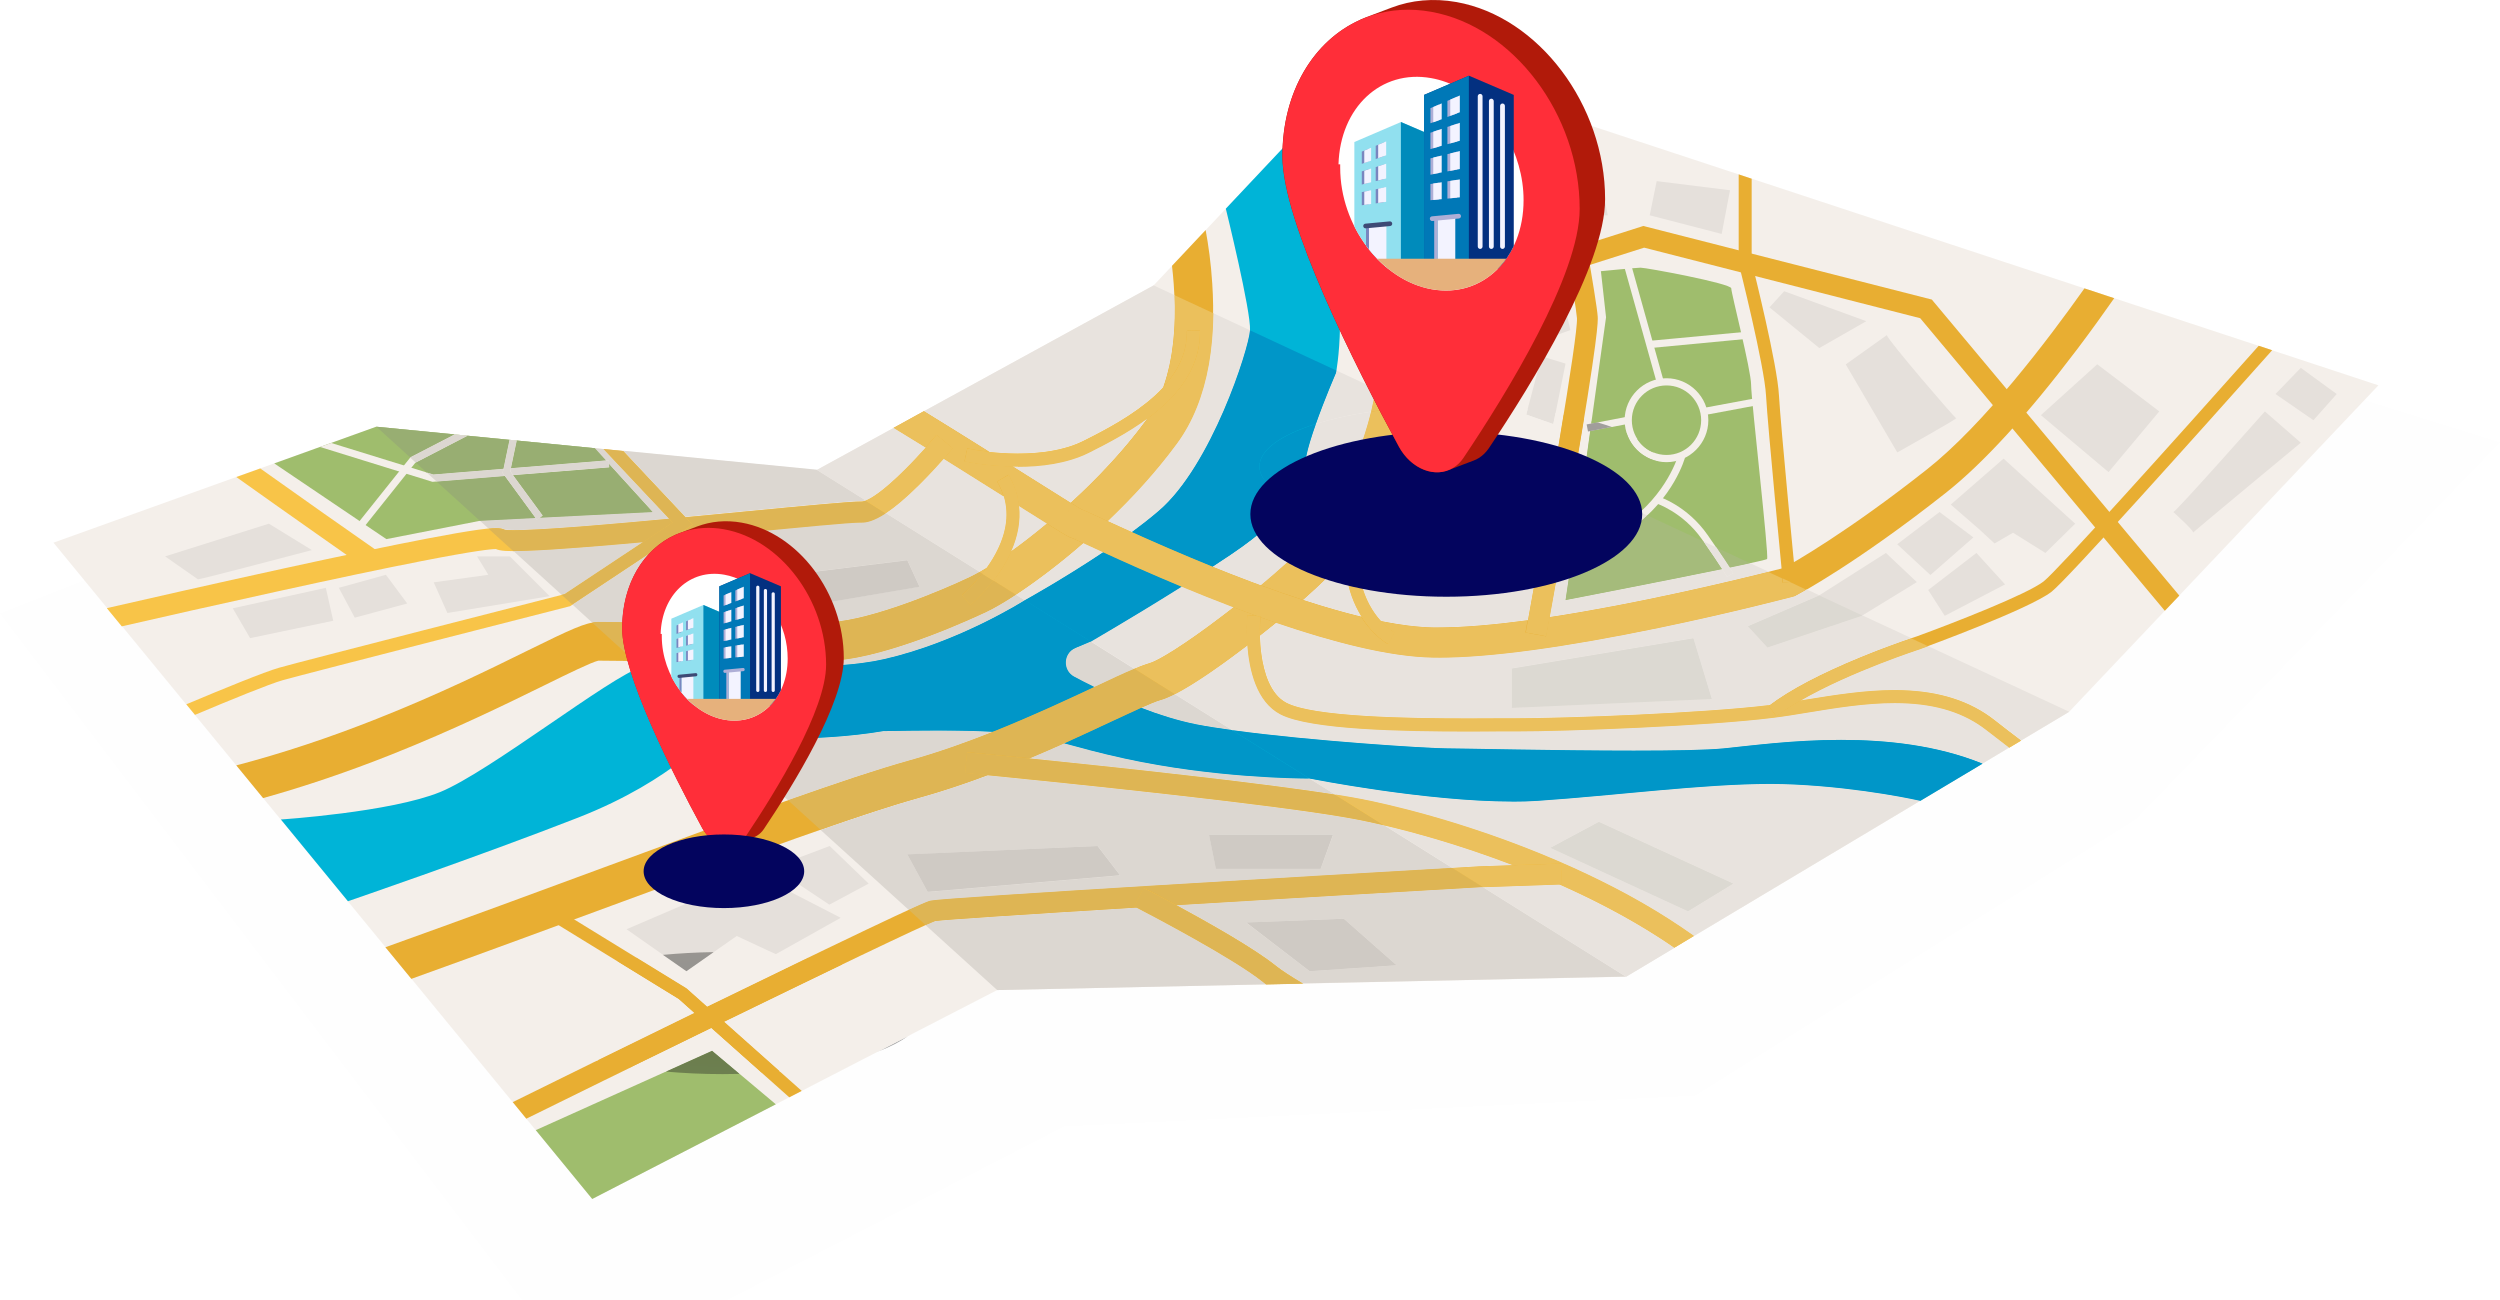 <svg width="496" height="258" viewBox="0 0 496 258" fill="none" xmlns="http://www.w3.org/2000/svg">
<g clip-path="url(#clip0_1282_53828)">
<g filter="url(#filter0_d_1282_53828)">
<path d="M0 106.71L69.031 79.579L154.284 88.38L221.279 53.105L269.313 2.223L496 72.773L423.756 147.543L336.308 202.373L211.12 208.475L115.029 257.997L0 106.71Z" fill="#FEFEFE"/>
</g>
<path d="M10.609 107.664L117.493 237.876L197.837 196.431L322.595 193.776L410.518 141.215L471.879 76.449L272.207 10.617L228.857 56.645L162.043 93.259L74.64 84.661L10.609 107.664Z" fill="#F4EFEA"/>
<path d="M342.054 148.474C331.895 149.495 290.898 148.474 286.825 148.474C282.753 148.474 251.258 146.433 237.365 143.711C228.564 141.987 218.948 137.404 213.088 134.274C210.758 133.026 210.893 129.646 213.314 128.58C215.238 127.74 216.391 127.287 216.391 127.287C216.391 127.287 231.008 118.87 244.108 110.114C257.208 101.358 258.068 96.027 259.154 90.559C260.24 85.092 265.059 73.999 265.059 73.999C265.059 73.999 267.865 60.161 263.023 41.401C259.584 28.085 259.267 24.342 259.267 24.342L250.782 33.348L243.203 41.401C243.203 41.401 248.248 61.886 248 65.561C247.751 69.236 240.352 92.397 229.922 101.335C219.944 109.887 203.314 119.075 203.314 119.075C203.314 119.075 190.281 127.4 175.348 130.78C166.932 132.686 154.623 132.368 144.419 132.073C136.523 131.824 129.894 131.597 127.246 132.368C121.16 134.16 97.154 153.125 87.335 157.14C77.515 161.155 55.749 162.585 55.727 162.585L69.031 178.804C69.053 178.804 94.982 169.912 114.621 162.244C134.26 154.577 141.116 144.936 141.976 145.707C142.609 146.274 160.506 147.567 175.235 145.049C208.495 144.391 204.536 146.41 223.179 150.471C241.823 154.554 259.833 154.441 259.833 154.441C259.833 154.441 287.889 159.998 305.152 158.842C322.438 157.685 342.077 154.917 355.969 155.598C369.839 156.278 380.993 158.842 381.016 158.842L390.247 153.329L393.347 151.469C374.839 143.96 352.236 147.431 342.077 148.452L342.054 148.474Z" fill="#00B4D7"/>
<path d="M76.498 187.922C92.246 182.274 107.224 176.761 120.822 171.725C147.068 162.039 167.793 154.394 180.418 150.878C194.174 147.044 208.021 140.556 217.185 136.268C222.253 133.886 225.896 132.185 228.09 131.573C229.765 131.096 234.878 128.034 242.526 122.204C249.223 117.122 255.648 111.61 258.884 108.184C262.029 104.872 265.355 99.451 268.047 93.303C270.853 86.906 272.686 80.395 273.206 74.951C273.975 66.988 267.504 37.793 263.228 20.144L269.473 13.52C270.695 18.51 272.934 27.743 275.084 37.566C276.962 46.141 278.387 53.491 279.36 59.434C280.627 67.215 281.102 72.523 280.808 75.699C280.197 81.915 278.161 89.265 275.039 96.388C271.984 103.398 268.206 109.455 264.427 113.447C260.875 117.213 254.246 122.907 247.141 128.306C241.553 132.548 234.086 137.834 230.149 138.945C228.566 139.399 224.787 141.168 220.398 143.21C211.008 147.611 196.799 154.258 182.432 158.273C170.101 161.698 149.511 169.298 123.424 178.916C110.55 183.658 96.454 188.875 81.612 194.206L76.453 187.922H76.498Z" fill="#E8AE32"/>
<path d="M332.185 188.037C331.121 187.288 330.013 186.562 328.881 185.836C322.546 181.798 315.283 177.987 307.274 174.562C289.06 166.735 273.449 163.401 269.104 162.584C251.208 159.158 192.064 153.442 191.453 153.374L191.838 149.245C194.281 149.472 251.773 155.03 269.851 158.501C274.308 159.363 290.282 162.765 308.88 170.751C317.093 174.289 324.56 178.169 331.076 182.343C332.796 183.454 334.47 184.566 336.054 185.7L332.162 188.037H332.185Z" fill="#F8C448"/>
<path d="M46.883 151.854L52.2 158.342C60.481 156.028 68.988 153.147 77.609 149.722C90.098 144.754 100.46 139.672 108.04 135.952C112.633 133.683 117.384 131.369 118.719 131.075C119.918 131.075 122.498 131.097 125.711 131.143C138.064 131.301 158.744 131.528 165.6 131.052C176.822 130.281 193.859 122.273 195.76 121.365C202.819 117.985 221.123 104.737 233.432 88.018C236.554 83.776 238.681 78.491 239.789 72.275C240.649 67.466 240.898 62.089 240.513 56.282C240.264 52.244 239.744 48.592 239.201 45.643L232.526 52.743C233.613 62.135 233.545 74.974 227.277 83.481C215.919 98.93 198.746 111.475 192.479 114.469C186.506 117.327 173.066 122.863 165.079 123.43C158.518 123.883 137.227 123.634 125.801 123.498C122.294 123.452 119.76 123.43 118.584 123.43C116.276 123.43 113.199 124.882 104.669 129.078C97.225 132.753 87.021 137.767 74.803 142.599C65.278 146.387 55.933 149.472 46.883 151.854Z" fill="#E8AE32"/>
<path d="M213.544 100.902C213.793 100.902 214.042 100.925 214.313 100.993C214.019 100.925 213.68 100.88 213.295 100.902C213.363 100.902 213.453 100.902 213.544 100.902ZM419.46 59.162L413.555 57.211C406.224 67.555 393.577 84.229 382.286 93.144C366.629 105.507 355.792 111.655 353.914 112.676C349.637 113.787 306.626 124.812 284.362 124.472C276.104 124.336 263.999 121.296 248.32 115.444C235.514 110.657 223.839 105.258 218.228 102.672C217.164 102.173 216.304 101.787 215.716 101.515C215.377 101.356 215.128 101.265 214.947 101.175C214.834 101.129 214.721 101.084 214.607 101.061C213.476 100.426 208.702 97.432 203.679 94.256C197.683 90.49 190.194 85.771 183.339 81.575L177.32 84.887C184.855 89.469 193.679 95.027 200.534 99.337C203.838 101.424 206.688 103.216 208.725 104.487C209.811 105.167 210.625 105.644 211.168 105.984C211.508 106.188 211.757 106.324 211.938 106.415C212.232 106.574 212.503 106.687 212.775 106.755C213.182 106.914 214.426 107.504 215.761 108.116C227.572 113.561 263.501 130.143 284.294 130.461C284.679 130.461 285.064 130.461 285.448 130.461C295.607 130.461 310.337 128.465 329.297 124.54C343.868 121.523 355.678 118.393 355.792 118.37L356.108 118.279L356.403 118.12C356.878 117.871 368.326 111.769 385.974 97.84C393.486 91.919 402.287 82.278 412.152 69.234C414.958 65.514 417.447 62.043 419.46 59.162ZM212.186 101.243C211.983 101.356 211.779 101.492 211.598 101.651C211.757 101.515 211.938 101.379 212.186 101.243ZM215.535 106.12C215.467 106.188 215.377 106.256 215.264 106.324C215.354 106.256 215.445 106.188 215.535 106.12ZM212.843 106.755C213.046 106.823 213.295 106.846 213.544 106.846C213.318 106.846 213.091 106.8 212.843 106.755Z" fill="#E8AE32"/>
<path d="M275.443 127.785C275.307 127.717 272.049 125.925 269.538 121.388C268.09 118.779 267.207 115.762 266.868 112.427C266.461 108.344 266.936 103.762 268.248 98.839L270.737 99.519C268.565 107.686 268.904 114.764 271.71 120.004C273.814 123.929 276.62 125.494 276.642 125.517L275.421 127.808L275.443 127.785Z" fill="#F8C448"/>
<path d="M192.503 120.072L190.852 118.076C190.919 118.008 194.381 115.127 196.938 110.862C200.264 105.327 200.581 100.177 197.888 95.527L200.128 94.211C203.296 99.678 202.956 105.894 199.133 112.246C196.327 116.896 192.662 119.936 192.503 120.072Z" fill="#F8C448"/>
<path d="M201.98 92.579C196.301 92.579 191.731 91.603 191.414 91.535L191.957 88.995C192.115 89.04 205.94 91.944 214.9 87.475C219.56 85.161 224.855 82.303 228.905 78.673C233.43 74.612 235.579 70.37 235.489 65.652L238.068 65.606C238.159 71.051 235.67 76.11 230.624 80.624C226.348 84.458 220.85 87.43 216.053 89.811C211.709 91.966 206.505 92.579 202.003 92.579H201.98Z" fill="#F8C448"/>
<path d="M101.727 218.661C110.732 214.215 123.787 207.795 137.068 201.307C182.387 179.189 183.993 178.826 184.604 178.69C187.727 177.987 282.664 172.497 293.479 171.885H293.524L309.702 171.317L309.838 175.469L293.683 176.036C251.984 178.44 189.062 182.206 185.509 182.751C184.672 183.023 178.767 185.564 138.312 205.322C125.303 211.674 113.062 217.686 104.419 221.95L101.727 218.661Z" fill="#E8AE32"/>
<path d="M251.193 195.295C250.989 195.136 250.808 195 250.627 194.864C244.111 189.647 225.196 179.915 224.992 179.801L226.87 176.104C227.662 176.512 246.373 186.13 253.206 191.62C254.27 192.482 256.17 193.707 258.569 195.136L251.17 195.295H251.193Z" fill="#F8C448"/>
<path d="M21.264 120.639C29.07 118.847 42.464 115.807 55.836 112.881C67.941 110.227 77.692 108.208 84.774 106.847C89.005 106.03 92.354 105.463 94.707 105.123C97.965 104.669 99.3 104.623 100.16 105.1C100.997 105.236 104.3 105.327 117.265 104.283C126.406 103.535 137.537 102.468 147.357 101.516C161.204 100.177 169.123 99.429 170.933 99.497C171.159 99.497 173.195 99.406 179.44 93.213C182.879 89.81 185.775 86.317 185.798 86.294L188.988 88.948C188.875 89.107 185.956 92.6 182.381 96.162C175.458 103.036 172.426 103.739 170.752 103.671C169.145 103.603 158.76 104.601 147.742 105.667C137.424 106.665 125.704 107.799 116.337 108.548C111.201 108.956 107.309 109.206 104.481 109.297C100.635 109.433 99.187 109.297 98.395 108.934H98.372C97.513 108.934 94.458 109.206 83.552 111.338C76.358 112.745 66.742 114.764 54.999 117.35C43.301 119.913 31.762 122.522 24.16 124.269L21.219 120.685L21.264 120.639Z" fill="#F8C448"/>
<path d="M72.699 112.859C71.816 112.224 55.933 101.108 46.883 94.643L51.634 92.941C59.146 98.295 69.848 105.827 75.074 109.456L72.699 112.859Z" fill="#F8C448"/>
<path d="M306.784 126.242L302.711 125.494C306.919 102.378 313.096 66.671 312.87 63.132C312.666 60.183 308.978 39.517 305.698 21.664L310.177 23.139C313.074 38.95 316.784 59.639 316.988 62.837C317.033 63.677 317.214 66.263 311.987 96.684C309.431 111.61 306.784 126.083 306.761 126.22L306.784 126.242Z" fill="#E8AE32"/>
<path d="M429.503 121.184L380.971 63.133L326.194 49.136L276.666 64.88L275.422 60.933L326.058 44.826L326.624 44.985L383.278 59.435L383.708 59.957L432.376 118.167L429.503 121.184Z" fill="#E8AE32"/>
<path d="M398.618 148.338C397.192 147.249 395.699 146.092 394.115 144.867C389.771 141.464 384.273 139.717 377.327 139.513C371.15 139.332 364.589 140.398 358.819 141.351C356.353 141.759 354.023 142.145 351.805 142.417C338.637 144.073 310.762 145.116 300.581 145.116C299.54 145.116 298.341 145.116 297.006 145.116C284.381 145.162 260.85 145.275 254.04 141.736C246.098 137.608 247.433 122.704 247.478 122.068L250.058 122.318C250.058 122.363 249.718 125.902 250.261 129.849C250.736 133.297 251.981 137.744 255.216 139.445C261.484 142.689 285.467 142.598 296.983 142.553C298.318 142.553 299.54 142.553 300.558 142.553C310.672 142.553 338.388 141.509 351.443 139.876C353.615 139.604 355.923 139.218 358.367 138.833C364.272 137.88 370.947 136.768 377.372 136.972C384.884 137.199 390.88 139.128 395.676 142.871C397.554 144.345 399.319 145.706 400.971 146.954L398.573 148.383L398.618 148.338Z" fill="#F8C448"/>
<path d="M352.444 142.144L350.883 140.079C354.955 136.949 361.155 133.682 369.323 130.325C375.138 127.943 379.934 126.377 380.341 126.241C387.604 123.587 402.175 117.916 405.456 115.353C408.171 113.22 430.661 88.221 448.128 68.599L450.798 69.483C436.046 86.043 410.185 114.922 407.04 117.394C402.605 120.842 382.061 128.351 381.201 128.669L381.156 128.691C380.952 128.759 361.788 134.975 352.467 142.121L352.444 142.144Z" fill="#E8AE32"/>
<path d="M353.732 115.603C353.619 114.333 350.723 84.661 350.383 78.513C350.067 72.524 345.044 52.629 344.998 52.425L344.953 52.266V34.595L347.532 35.457V51.949C348.053 53.99 352.623 72.343 352.94 78.377C353.279 84.457 356.243 115.036 356.289 115.354L353.709 115.603H353.732Z" fill="#E8AE32"/>
<path d="M36.945 139.74C44.118 136.722 52.534 133.274 55.363 132.48C60.295 131.074 107.945 118.937 112.04 117.871L133.444 103.67C131.113 101.198 125.299 95.005 119.755 89.106L123.67 89.492C129.914 96.116 135.887 102.468 136.385 103.012L137.449 104.124L113.103 120.276L112.9 120.321C112.379 120.457 61.087 133.547 56.087 134.953C53.507 135.679 45.634 138.9 38.688 141.827L36.968 139.74H36.945Z" fill="#F8C448"/>
<path d="M156.592 217.708L134.668 198.199L107.562 181.548L108.92 179.348L136.207 196.112L159.059 216.438L156.592 217.708Z" fill="#E8AE32"/>
<path d="M317.622 53.831L318.64 62.951L313.979 96.366L310.562 119.074C310.562 119.074 350.157 111.406 350.587 110.907C351.017 110.385 347.42 79.284 347.42 76.358C347.42 73.431 343.483 58.21 343.483 57.212C343.483 56.236 326.514 53.083 325.473 53.106C324.455 53.128 317.576 53.809 317.576 53.809L317.622 53.831Z" fill="#9FBD6D"/>
<path d="M106.297 224.22L141.276 208.477L153.924 219.093L117.497 237.876L106.297 224.22Z" fill="#9FBD6D"/>
<path d="M54.414 91.942L76.655 106.96L95.208 103.33L129.486 101.583L117.992 88.925L74.641 84.66L54.414 91.942Z" fill="#9FBD6D"/>
<path d="M328.703 75.95L321.961 51.881L323.341 51.495L330.061 75.564L328.703 75.95Z" fill="#F4EFEA"/>
<path d="M330.632 76.471C326.831 76.471 323.754 79.556 323.754 83.367C323.754 87.178 326.831 90.264 330.632 90.264C334.433 90.264 337.51 87.178 337.51 83.367C337.51 79.556 334.433 76.471 330.632 76.471ZM330.632 91.693C326.061 91.693 322.328 87.95 322.328 83.367C322.328 78.785 326.061 75.042 330.632 75.042C335.202 75.042 338.935 78.785 338.935 83.367C338.935 87.95 335.202 91.693 330.632 91.693Z" fill="#F4EFEA"/>
<path d="M314.388 108.683C314.297 108.683 314.184 108.683 314.094 108.683C312.035 108.593 311.13 107.663 311.039 107.549L312.102 106.596C312.125 106.619 314.885 109.296 322.669 103.806C330.837 98.021 332.963 90.308 332.986 90.218L334.366 90.581C334.276 90.921 332.104 98.883 323.506 104.963C319.999 107.458 316.944 108.706 314.433 108.706L314.388 108.683Z" fill="#F4EFEA"/>
<path d="M342.618 114.423C342.618 114.401 341.554 112.563 337.64 106.96C333.839 101.538 328.522 99.837 328.477 99.814L328.884 98.453C329.11 98.521 334.721 100.291 338.794 106.143C342.753 111.815 343.794 113.629 343.839 113.72L342.595 114.423H342.618Z" fill="#F4EFEA"/>
<path d="M327.37 69.053L327.234 67.624L346.851 65.786L346.987 67.193L327.37 69.053Z" fill="#F4EFEA"/>
<path d="M338.343 82.324L338.094 80.917L348.298 79.012L348.547 80.418L338.343 82.324Z" fill="#F4EFEA"/>
<path d="M315.061 85.612L314.789 84.228L322.889 82.663L323.161 84.07L315.061 85.612Z" fill="#F4EFEA"/>
<path d="M85.793 95.595L63.484 88.676L65.702 87.882L85.952 94.143L120.75 91.307L120.863 92.736L85.793 95.595Z" fill="#F4EFEA"/>
<path d="M106.521 103.149L99.711 93.848L101.091 87.269L102.517 87.406L101.227 93.508L107.675 102.287L106.521 103.149Z" fill="#F4EFEA"/>
<path d="M70.96 106.143L69.852 105.236L81.459 90.695L90.169 86.203L92.771 86.453L82.386 91.829L70.96 106.143Z" fill="#F4EFEA"/>
<path d="M124.305 184.361L149.872 173.382L166.796 182.093L153.922 189.307L146.161 185.7L136.183 192.687L124.305 184.361Z" fill="#E5E0DB"/>
<path d="M158.271 175.31C158.271 175.31 153.406 171.93 153.633 171.93C153.836 171.93 164.606 167.847 164.606 167.847L172.344 175.31L164.538 179.484L158.271 175.31Z" fill="#E5E0DB"/>
<path d="M184.058 176.943L222.205 173.654L217.747 167.847L180.008 169.503L184.058 176.943Z" fill="#E5E0DB"/>
<path d="M241.233 172.384L239.875 165.646H264.446L262.003 172.384H241.233Z" fill="#E5E0DB"/>
<path d="M247.258 183.024L259.838 192.688L277.078 191.508L266.603 182.275L247.258 183.024Z" fill="#E5E0DB"/>
<path d="M283.504 65.629L309.84 57.78L311.56 65.493L291.785 72.548L287.984 88.655L280.133 87.225L283.504 65.629Z" fill="#E5E0DB"/>
<path d="M284.336 92.782L286.44 86.09L296.961 90.377L294.291 98.272L284.336 92.782Z" fill="#E5E0DB"/>
<path d="M278.455 101.584L272.844 112.201L286.306 117.804L291.487 107.981L278.455 101.584Z" fill="#E5E0DB"/>
<path d="M302.797 82.257L305.851 70.688L310.603 72.139L308.182 84.14L302.797 82.257Z" fill="#E5E0DB"/>
<path d="M283.231 55.896L293.164 53.106L291.49 47.82L281.625 50.248L283.231 55.896Z" fill="#E5E0DB"/>
<path d="M295.288 51.859L292.438 44.6L299.316 42.717L301.013 44.963L307.37 43.17L309.339 49.091L295.288 51.859Z" fill="#E5E0DB"/>
<path d="M280.122 43.487L288.426 40.787L282.679 17.762L273.516 19.985L280.122 43.487Z" fill="#E5E0DB"/>
<path d="M295.02 34.777L293.617 26.86L303.64 24.342L306.333 35.889L294.929 37.749L295.02 34.777Z" fill="#E5E0DB"/>
<path d="M328.685 35.934L327.305 42.716L341.581 46.414L343.233 37.748L328.685 35.934Z" fill="#E5E0DB"/>
<path d="M316.286 29.128L318.979 42.716H314.929L312.508 29.763L316.286 29.128Z" fill="#E5E0DB"/>
<path d="M133.915 119.074L160.614 120.685L155.727 110.386H148.6L147.265 113.244L141.178 113.085V115.535H132.648L133.915 119.074Z" fill="#E5E0DB"/>
<path d="M162.97 119.732L182.428 116.42L180.007 111.157L160.617 113.562L162.97 119.732Z" fill="#E5E0DB"/>
<path d="M49.619 126.605L46.18 120.685L64.642 116.624L66.113 123.157L49.619 126.605Z" fill="#E5E0DB"/>
<path d="M70.386 122.544L67.219 116.623L76.563 114.037L80.794 119.731L70.386 122.544Z" fill="#E5E0DB"/>
<path d="M88.762 121.615L86.047 115.535L96.885 114.038L94.645 110.386H101.161L109.057 118.28L88.762 121.615Z" fill="#E5E0DB"/>
<path d="M39.274 114.946C39.862 114.946 61.877 109.139 61.877 109.139L53.347 103.898L32.758 110.386L39.274 114.946Z" fill="#E5E0DB"/>
<path d="M346.789 124.246L360.817 118.189L374.166 109.705L380.298 115.49L369.369 122.182L350.658 128.466L346.789 124.246Z" fill="#E5E0DB"/>
<path d="M382.99 114.083L376.406 107.981L384.8 101.584L391.52 106.62L382.99 114.083Z" fill="#E5E0DB"/>
<path d="M392.575 104.92L387.031 100.111L397.507 90.991L411.716 103.899L405.811 109.706L399.385 105.691L395.72 107.824L392.575 104.92Z" fill="#E5E0DB"/>
<path d="M385.835 122.182L382.555 117.055L392.125 109.705L397.804 115.943L385.835 122.182Z" fill="#E5E0DB"/>
<path d="M339.616 138.675L335.973 126.629L299.953 132.64V140.444L339.616 138.675Z" fill="#E5E0DB"/>
<path d="M317.21 163.06L307.594 168.209L334.903 180.799L343.885 175.31L317.21 163.06Z" fill="#E5E0DB"/>
<path d="M431.18 101.585C431.587 101.698 449.348 81.622 449.348 81.622L456.475 87.838C456.475 87.838 434.687 105.895 435.094 105.691C435.524 105.487 431.18 101.585 431.18 101.585Z" fill="#E5E0DB"/>
<path d="M451.453 78.174L458.987 83.369L463.603 78.174L456.476 72.98L451.453 78.174Z" fill="#E5E0DB"/>
<path d="M416.091 72.273L428.399 81.62L418.331 93.665L404.914 82.368L416.091 72.273Z" fill="#E5E0DB"/>
<path d="M374.341 66.49C374.635 67.602 387.803 82.891 388.097 82.982C388.391 83.05 376.422 89.765 376.422 89.765L366.195 72.298L374.341 66.49Z" fill="#E5E0DB"/>
<path d="M370.272 63.724L360.95 69.055L351.062 60.979L353.981 57.78L370.272 63.724Z" fill="#E5E0DB"/>
<path d="M197.84 196.43L183.631 183.544C184.83 183 185.328 182.819 185.532 182.75C187.319 182.478 204.017 181.389 225.489 180.074C228.543 181.662 244.698 190.123 250.626 194.864C250.784 195 250.988 195.137 251.191 195.295L197.863 196.43H197.84ZM258.567 195.137C256.169 193.707 254.269 192.482 253.205 191.62C248.861 188.127 239.72 182.977 233.43 179.575C253.069 178.372 275.424 177.057 293.705 176.013L294.203 175.99L322.576 193.753L258.567 195.114V195.137ZM266.6 182.274L247.255 183.045L259.835 192.687L277.075 191.507L266.6 182.274ZM180.305 180.527L162.793 164.648C170.667 161.903 177.296 159.725 182.477 158.273C187.048 157.003 191.573 155.46 195.962 153.827C210.171 155.233 254.133 159.725 269.134 162.583C270.265 162.81 272.165 163.196 274.7 163.786L288.139 172.202C265.106 173.54 187.455 178.077 184.627 178.713C184.378 178.758 183.948 178.871 180.305 180.527ZM217.773 167.846L180.034 169.525L184.084 176.966L222.231 173.676L217.773 167.846ZM239.901 165.646L241.259 172.383H262.007L264.473 165.646H239.901ZM156.345 158.772L141.955 145.728C142.294 146.046 147.837 146.568 155.191 146.568C161.254 146.568 168.54 146.205 175.192 145.071C179.332 144.98 182.885 144.957 185.984 144.957C190.487 144.957 194.016 145.048 196.935 145.207C191.618 147.316 186.007 149.335 180.396 150.878C174.219 152.602 166.096 155.302 156.322 158.772H156.345ZM264.857 157.615C249.495 155.188 220.76 152.126 204.288 150.447C206.664 149.449 208.972 148.451 211.144 147.475C214.221 148.292 217.728 149.313 223.158 150.492C240.784 154.349 257.866 154.462 259.676 154.462C259.767 154.462 259.835 154.462 259.835 154.462L264.88 157.615H264.857ZM244.472 144.844C241.824 144.481 239.426 144.095 237.39 143.709C233.77 143.006 230.014 141.804 226.439 140.42C228.091 139.694 229.403 139.15 230.172 138.923C231.009 138.696 231.982 138.265 233.091 137.721L244.494 144.866L244.472 144.844ZM217.095 136.314C215.624 135.588 214.289 134.908 213.113 134.272C210.782 133.025 210.918 129.645 213.339 128.579C215.262 127.739 216.416 127.285 216.416 127.285L225.059 132.707C223 133.569 220.375 134.794 217.208 136.291C217.185 136.314 217.14 136.314 217.117 136.337L217.095 136.314ZM127.248 132.367L125.868 131.119C132.791 131.21 142.294 131.323 150.507 131.323C156.956 131.323 162.612 131.255 165.621 131.051C176.844 130.28 193.881 122.272 195.781 121.365C197.275 120.661 199.243 119.504 201.573 117.985L203.316 119.073C203.316 119.073 190.283 127.399 175.35 130.779C170.078 131.981 163.291 132.299 156.435 132.299C152.34 132.299 148.222 132.185 144.398 132.072C140.575 131.959 137.045 131.845 134.126 131.845C131.004 131.845 128.583 131.981 127.225 132.367H127.248ZM150.575 123.656C142.181 123.656 132.384 123.542 125.823 123.452C122.316 123.406 119.782 123.384 118.605 123.384C118.243 123.384 117.881 123.406 117.474 123.497L113.56 119.936L133.018 107.028C137.995 106.574 143.041 106.075 147.792 105.621C158.449 104.6 168.517 103.625 170.621 103.625C170.689 103.625 170.757 103.625 170.802 103.625C170.87 103.625 170.938 103.625 171.006 103.625C172.002 103.625 173.427 103.33 175.758 101.787L194.378 113.448C193.677 113.833 193.066 114.174 192.523 114.423C186.55 117.281 173.11 122.817 165.123 123.384C162.318 123.588 156.842 123.633 150.598 123.633L150.575 123.656ZM132.656 115.512L133.923 119.051L160.621 120.661L155.734 110.34H148.629L147.294 113.198L141.208 113.039V115.489H132.678L132.656 115.512ZM180.011 111.134L160.621 113.538L162.974 119.709L182.409 116.374L180.011 111.134ZM111.41 117.985L101.839 109.296C101.885 109.296 101.953 109.296 101.998 109.296C102.699 109.296 103.536 109.274 104.509 109.251C107.337 109.16 111.206 108.911 116.365 108.502C119.849 108.23 123.628 107.89 127.565 107.549L112.044 117.848C111.885 117.894 111.682 117.939 111.433 118.007L111.41 117.985ZM101.907 105.145C100.934 105.145 100.437 105.099 100.165 105.077C99.735 104.85 99.215 104.737 98.4 104.737C97.971 104.737 97.473 104.759 96.884 104.827L95.188 103.285L106.229 102.718L106.5 103.103L107.066 102.672L129.465 101.538L120.777 91.987L120.709 91.284L120.166 91.33L117.949 88.902L119.714 89.084C124.782 94.46 130.054 100.086 132.723 102.899C127.339 103.398 122.022 103.874 117.27 104.26C108.378 104.986 104.012 105.168 101.885 105.168L101.907 105.145ZM136.004 102.559C134.534 100.993 129.194 95.322 123.651 89.424L162.046 93.19L171.73 99.247C171.3 99.406 171.074 99.428 170.983 99.428H170.961C170.87 99.428 170.78 99.428 170.667 99.428C168.382 99.428 160.576 100.177 147.385 101.447C143.72 101.81 139.873 102.173 136.004 102.536V102.559Z" fill="#DCD7D1"/>
<path d="M259.648 154.463C257.838 154.463 240.756 154.349 223.131 150.493C217.7 149.313 214.193 148.293 211.116 147.476C214.533 145.933 217.678 144.481 220.393 143.188C222.61 142.145 224.692 141.169 226.389 140.421C229.964 141.805 233.719 142.984 237.34 143.71C239.376 144.119 241.774 144.481 244.421 144.844L259.762 154.44C259.762 154.44 259.716 154.44 259.603 154.44L259.648 154.463ZM155.208 146.569C147.855 146.569 142.312 146.047 141.972 145.729L127.266 132.368C128.623 131.959 131.067 131.846 134.166 131.846C137.085 131.846 140.615 131.959 144.439 132.073C148.262 132.186 152.38 132.3 156.475 132.3C163.331 132.3 170.119 131.982 175.39 130.78C190.301 127.4 203.333 119.074 203.356 119.074L216.433 127.264C216.433 127.264 215.279 127.74 213.356 128.557C210.935 129.6 210.8 133.003 213.13 134.251C214.329 134.886 215.664 135.589 217.112 136.292C211.705 138.833 204.668 142.122 196.975 145.185C194.057 145.026 190.527 144.935 186.024 144.935C182.925 144.935 179.35 144.981 175.232 145.049C168.58 146.183 161.295 146.546 155.231 146.546L155.208 146.569Z" fill="#0096C8"/>
<path d="M162.792 164.625L156.344 158.772C166.118 155.324 174.241 152.602 180.417 150.878C186.029 149.313 191.64 147.316 196.957 145.207C204.627 142.144 211.664 138.855 217.094 136.314C217.116 136.291 217.162 136.291 217.184 136.269C220.352 134.772 222.976 133.547 225.035 132.685L233.067 137.721C231.981 138.288 230.986 138.696 230.149 138.923C229.357 139.15 228.045 139.694 226.415 140.42C224.719 141.191 222.637 142.144 220.42 143.188C217.682 144.458 214.56 145.933 211.143 147.475C208.971 148.451 206.686 149.449 204.288 150.447C197.319 149.744 192.522 149.267 191.866 149.222L191.481 153.351C191.572 153.351 193.201 153.509 195.961 153.782C191.595 155.438 187.047 156.958 182.476 158.228C177.318 159.657 170.688 161.835 162.792 164.602V164.625Z" fill="#DEB554"/>
<path d="M274.67 163.764C272.159 163.174 270.236 162.788 269.104 162.561C254.104 159.68 210.142 155.211 195.933 153.805C193.195 153.533 191.566 153.374 191.453 153.374L191.838 149.245C192.517 149.313 197.291 149.767 204.259 150.47C220.753 152.149 249.465 155.211 264.828 157.639L274.648 163.786L274.67 163.764Z" fill="#DEB554"/>
<path d="M150.502 131.324C142.289 131.324 132.786 131.21 125.863 131.12L117.469 123.497C117.876 123.429 118.238 123.384 118.6 123.384C119.777 123.384 122.311 123.407 125.818 123.452C132.379 123.52 142.176 123.656 150.57 123.656C156.815 123.656 162.29 123.588 165.096 123.407C173.083 122.862 186.522 117.304 192.495 114.446C193.039 114.197 193.649 113.856 194.351 113.471L194.871 113.788C192.835 116.374 190.889 118.008 190.844 118.053L192.495 120.049C192.609 119.959 194.803 118.121 197.089 115.172L201.568 117.985C199.261 119.505 197.27 120.662 195.776 121.365C193.876 122.273 176.861 130.258 165.616 131.052C162.607 131.256 156.951 131.324 150.502 131.324Z" fill="#DEB554"/>
<path d="M192.503 120.072L190.852 118.075C190.897 118.03 192.843 116.419 194.879 113.811L197.096 115.194C194.811 118.143 192.616 119.981 192.503 120.072Z" fill="#DEB554"/>
<path d="M183.653 183.545L180.305 180.505C183.947 178.849 184.355 178.736 184.626 178.69C187.432 178.055 265.106 173.518 288.139 172.18L294.225 175.991L293.727 176.013C275.468 177.057 253.114 178.373 233.452 179.575C229.855 177.624 227.185 176.263 226.891 176.104L225.013 179.802C225.036 179.802 225.194 179.893 225.511 180.051C204.039 181.367 187.341 182.456 185.554 182.728C185.35 182.796 184.852 183 183.653 183.522V183.545Z" fill="#DEB554"/>
<path d="M251.169 195.296C250.966 195.137 250.785 195.001 250.604 194.865C244.698 190.124 228.521 181.662 225.467 180.074C225.15 179.915 224.991 179.825 224.969 179.825L226.847 176.127C227.141 176.286 229.811 177.647 233.408 179.598C239.698 183.001 248.839 188.15 253.183 191.644C254.246 192.506 256.147 193.731 258.545 195.16L251.147 195.319L251.169 195.296Z" fill="#DEB554"/>
<path d="M101.997 109.342C101.952 109.342 101.884 109.342 101.839 109.342L96.906 104.873C97.495 104.805 97.992 104.782 98.422 104.782C99.237 104.782 99.757 104.896 100.187 105.123C100.458 105.168 100.956 105.191 101.929 105.191C104.056 105.191 108.4 105.009 117.315 104.283C122.089 103.898 127.383 103.421 132.768 102.922C133.017 103.194 133.266 103.444 133.469 103.671L127.587 107.573C123.672 107.936 119.871 108.253 116.387 108.525C111.251 108.934 107.359 109.183 104.531 109.274C103.536 109.319 102.721 109.319 102.02 109.319L101.997 109.342ZM132.994 107.073L137.429 104.124L136.365 103.013C136.32 102.945 136.184 102.809 136.003 102.627C139.872 102.264 143.719 101.901 147.384 101.538C160.575 100.268 168.381 99.519 170.666 99.519C170.779 99.519 170.87 99.519 170.96 99.519H170.983C171.073 99.519 171.299 99.497 171.729 99.338L175.734 101.856C173.426 103.376 171.978 103.693 170.983 103.693C170.915 103.693 170.847 103.693 170.779 103.693C170.734 103.693 170.666 103.693 170.598 103.693C168.494 103.693 158.425 104.669 147.769 105.69C143.017 106.143 137.972 106.642 132.994 107.096V107.073Z" fill="#DEB554"/>
<path d="M113.563 119.957L111.414 118.006C111.686 117.938 111.889 117.893 112.025 117.848L127.546 107.549L133.429 103.647C133.225 103.42 132.999 103.17 132.727 102.898C130.08 100.063 124.786 94.459 119.718 89.083L123.632 89.469C129.175 95.344 134.492 101.015 135.986 102.603C136.167 102.807 136.302 102.944 136.348 102.989L137.411 104.101L132.976 107.05L113.518 119.957H113.563Z" fill="#DEB554"/>
<path d="M95.208 103.33L86.61 95.526L100.141 94.415L106.249 102.763L95.208 103.33ZM107.109 102.717L107.675 102.286L101.792 94.279L120.843 92.736L120.775 92.033L129.463 101.583L107.064 102.717H107.109ZM85.977 94.142L84.642 93.734L82.493 91.783L92.765 86.452L101.091 87.269L99.892 93.008L85.977 94.142ZM101.385 92.895L102.539 87.405L118.015 88.925L120.232 91.352L101.408 92.895H101.385ZM81.406 90.785L74.664 84.66L90.185 86.18L81.497 90.694L81.429 90.785H81.406Z" fill="#98AE72"/>
<path d="M86.609 95.527L84.641 93.735L85.975 94.143L99.89 93.009L99.709 93.848L100.139 94.438L86.609 95.55V95.527ZM101.814 94.279L101.248 93.508L101.384 92.896L120.208 91.353L120.751 91.308L120.819 92.011L120.887 92.714L101.836 94.257L101.814 94.279Z" fill="#DCD7D1"/>
<path d="M106.521 103.149L106.25 102.763L100.141 94.415L99.711 93.848L99.892 93.009L101.091 87.269L102.517 87.406L101.363 92.895L101.227 93.508L101.793 94.279L107.675 102.287L107.11 102.718L106.521 103.149Z" fill="#DCD7D1"/>
<path d="M82.469 91.784L81.383 90.785L81.451 90.695L90.162 86.203L92.763 86.453L82.469 91.784Z" fill="#DCD7D1"/>
<path d="M184.058 176.943L180.008 169.503L217.747 167.847L222.205 173.654L184.058 176.943Z" fill="#CFCAC4"/>
<path d="M262.003 172.384H241.233L239.875 165.646H264.446L262.003 172.384Z" fill="#CFCAC4"/>
<path d="M259.838 192.688L247.258 183.024L266.603 182.275L277.078 191.508L259.838 192.688Z" fill="#CFCAC4"/>
<path d="M160.614 120.685L133.915 119.074L132.648 115.535H141.178V113.085L147.265 113.244L148.6 110.386H155.727L160.614 120.685Z" fill="#CFCAC4"/>
<path d="M162.97 119.732L160.617 113.562L180.007 111.157L182.428 116.42L162.97 119.732Z" fill="#CFCAC4"/>
<path d="M322.592 193.775L294.219 176.013L309.401 175.491C316.573 178.689 323.135 182.16 328.904 185.858C330.035 186.584 331.144 187.31 332.208 188.058L322.614 193.798L322.592 193.775ZM336.099 185.699C334.515 184.565 332.841 183.431 331.122 182.342C324.605 178.168 317.139 174.266 308.926 170.75C290.327 162.765 274.354 159.362 269.896 158.5C268.448 158.228 266.774 157.933 264.874 157.638L259.828 154.484C259.828 154.484 282.816 159.044 299.989 159.044C301.776 159.044 303.518 158.999 305.147 158.885C320.578 157.842 337.909 155.528 351.326 155.528C352.933 155.528 354.471 155.551 355.965 155.641C369.857 156.322 381.034 158.885 381.034 158.885L393.365 151.513C384.337 147.86 374.359 146.794 365.309 146.794C355.784 146.794 347.299 147.951 342.095 148.473C338.701 148.813 331.891 148.927 324.175 148.927C308.722 148.927 289.603 148.473 286.888 148.473C283.427 148.473 259.941 146.998 244.51 144.866L233.107 137.72C237.202 135.633 242.791 131.641 247.18 128.283C247.293 128.192 247.407 128.102 247.52 128.011C247.882 132.843 249.307 139.217 254.081 141.69C259.986 144.753 278.358 145.093 291.391 145.093C293.427 145.093 295.35 145.093 297.047 145.07C298.382 145.07 299.581 145.07 300.622 145.07C310.804 145.07 338.656 144.027 351.847 142.371C354.064 142.098 356.394 141.713 358.861 141.304C364.2 140.42 370.219 139.444 375.988 139.444C376.463 139.444 376.916 139.444 377.368 139.467C384.314 139.671 389.813 141.418 394.157 144.821C395.74 146.046 397.234 147.203 398.659 148.291L336.122 185.676L336.099 185.699ZM317.229 163.037L307.613 168.186L334.923 180.799L343.905 175.309L317.229 163.059V163.037ZM288.133 172.179L274.693 163.763C280.531 165.146 289.649 167.619 300.124 171.634L293.54 171.861H293.495C292.454 171.929 290.599 172.02 288.11 172.179H288.133ZM401.035 146.885C399.383 145.615 397.618 144.254 395.74 142.802C390.944 139.059 384.971 137.13 377.436 136.904C376.939 136.881 376.441 136.881 375.966 136.881C369.992 136.881 363.883 137.879 358.431 138.764C358.046 138.832 357.661 138.877 357.299 138.945C367.164 133.229 380.989 128.76 381.147 128.714L381.192 128.692C381.305 128.646 381.803 128.465 382.55 128.192L410.538 141.214L401.035 146.885ZM291.617 142.507C279.218 142.507 260.665 142.189 255.28 139.399C252.045 137.72 250.8 133.251 250.325 129.803C250.144 128.487 250.054 127.194 250.031 126.083C251.117 125.221 252.181 124.381 253.221 123.542C264.308 127.353 275.621 130.302 284.309 130.438C284.694 130.438 285.078 130.438 285.463 130.438C295.622 130.438 310.351 128.442 329.311 124.518C343.882 121.5 355.693 118.37 355.806 118.347L356.123 118.256L356.417 118.098C356.53 118.03 357.232 117.667 358.476 116.941L360.942 118.098L360.852 118.166L346.824 124.223L350.693 128.442L369.382 122.158L369.495 122.09L379.224 126.605C377.414 127.217 373.658 128.533 369.336 130.302C361.372 133.569 355.263 136.767 351.191 139.83C337.977 141.441 310.668 142.461 300.645 142.461C299.604 142.461 298.405 142.461 297.07 142.461C295.463 142.461 293.653 142.484 291.64 142.484L291.617 142.507ZM335.963 126.605L299.966 132.616V140.397L339.606 138.628L335.963 126.605ZM225.052 132.661L216.409 127.24C216.432 127.24 224.758 122.453 234.442 116.328C237.7 117.689 241.184 119.073 244.759 120.434C244.035 121.001 243.289 121.568 242.542 122.136C234.895 127.966 229.759 131.028 228.107 131.505C227.292 131.731 226.274 132.117 225.052 132.639V132.661ZM285.418 124.472C285.078 124.472 284.716 124.472 284.377 124.472C281.413 124.427 277.951 123.996 274.014 123.202C273.268 122.385 272.453 121.319 271.729 119.958C269.806 116.396 269.037 111.95 269.444 106.914C270.168 105.78 270.892 104.577 271.593 103.33C273.381 103.602 275.236 103.851 277.137 104.033L272.838 112.154L286.3 117.78L291.481 107.935L284.535 104.532C286.164 104.6 287.816 104.623 289.49 104.623C295.622 104.623 301.414 104.192 306.595 103.443C305.419 110.203 304.22 116.963 303.111 123.02C296.64 123.882 290.508 124.449 285.372 124.449L285.418 124.472ZM307.478 122.43C308.247 118.188 309.559 110.816 310.962 102.74C311.709 102.604 312.433 102.445 313.134 102.286L312.455 106.823C312.206 106.687 312.093 106.574 312.093 106.574L311.03 107.526C311.098 107.594 311.46 107.98 312.229 108.275L310.623 119.05C310.623 119.05 329.877 115.33 341.688 112.903C342.367 113.969 342.615 114.4 342.638 114.423L343.181 114.105L343.86 113.719C343.837 113.697 343.656 113.356 343.158 112.585C344.697 112.268 346.077 111.973 347.208 111.723L350.874 113.425C343.43 115.285 324.809 119.776 307.455 122.408L307.478 122.43ZM270.123 122.34C266.593 121.478 262.724 120.366 258.538 119.005C260.914 116.918 262.95 114.99 264.444 113.402C265.213 112.585 265.982 111.678 266.751 110.702C266.774 111.269 266.819 111.837 266.865 112.404C267.204 115.738 268.086 118.733 269.534 121.364C269.715 121.705 269.919 122.022 270.1 122.34H270.123ZM203.332 119.073L201.59 117.984C205.391 115.489 210.074 111.995 214.984 107.731C215.233 107.844 215.504 107.98 215.776 108.094C216.681 108.525 217.744 109.001 218.921 109.545C210.934 114.899 203.354 119.073 203.354 119.073H203.332ZM250.167 116.124C249.556 115.897 248.945 115.67 248.334 115.443C245.687 114.445 243.108 113.447 240.596 112.426C241.773 111.655 242.949 110.884 244.126 110.09C250.665 105.712 254.172 102.173 256.163 99.065C258.244 100.063 260.778 100.948 263.697 101.719C262.136 104.282 260.484 106.483 258.923 108.162C256.955 110.249 253.832 113.084 250.19 116.124H250.167ZM194.372 113.47L175.751 101.81C177.448 100.698 179.62 98.929 182.426 96.138C184.326 94.256 186.046 92.373 187.245 91.012C191.385 93.598 195.526 96.184 199.169 98.498C200.3 102.332 199.553 106.46 196.929 110.838C196.544 111.474 196.137 112.086 195.73 112.653C195.254 112.948 194.779 113.22 194.349 113.47H194.372ZM200.594 109.387C201.952 106.301 202.495 103.262 202.178 100.358C204.305 101.696 206.183 102.876 207.744 103.851C205.232 105.961 202.811 107.821 200.617 109.387H200.594ZM224.555 105.553C222.745 104.736 221.116 103.988 219.758 103.375C224.555 98.793 229.351 93.598 233.469 87.995C236.591 83.752 238.718 78.467 239.827 72.251C240.393 69.121 240.687 65.718 240.709 62.134L248.017 65.536C248.017 65.536 248.017 65.536 248.017 65.559C247.769 69.234 240.37 92.395 229.94 101.333C228.288 102.74 226.478 104.169 224.577 105.575L224.555 105.553ZM212.427 99.745C210.3 98.43 207.042 96.388 203.671 94.256C202.789 93.711 201.884 93.121 200.933 92.532C201.273 92.532 201.612 92.532 201.974 92.532C206.477 92.532 211.703 91.919 216.025 89.764C219.781 87.904 223.966 85.681 227.654 82.959C227.541 83.117 227.428 83.276 227.315 83.435C222.903 89.424 217.609 95.004 212.427 99.723V99.745ZM171.746 99.292L162.062 93.235L177.312 84.887C179.349 86.134 181.498 87.45 183.67 88.788C182.539 90.059 181.068 91.647 179.484 93.212C175.14 97.522 172.832 98.883 171.746 99.314V99.292ZM202.019 89.945C199.893 89.945 197.924 89.809 196.295 89.628C192.064 86.974 187.584 84.183 183.331 81.575L228.876 56.621L233.017 58.549C233.265 64.493 232.836 71.049 230.777 76.788C230.211 77.401 229.578 78.036 228.876 78.648C224.826 82.278 219.532 85.136 214.871 87.45C211.002 89.378 206.205 89.923 201.997 89.923L202.019 89.945ZM261.095 84.093C262.86 79.102 265.077 73.975 265.077 73.975C265.077 73.975 265.1 73.816 265.168 73.522L272.951 77.151C272.725 78.603 272.431 80.123 272.046 81.665C267.951 82.278 264.24 83.117 261.095 84.093ZM280.055 80.781C280.078 80.69 280.101 80.576 280.123 80.486L280.666 80.735C280.463 80.758 280.259 80.758 280.055 80.781Z" fill="#E8E3DE"/>
<path d="M299.969 159.022C282.796 159.022 259.809 154.463 259.809 154.463L244.469 144.867C259.899 146.999 283.362 148.474 286.846 148.474C289.562 148.474 308.68 148.927 324.134 148.927C331.872 148.927 338.682 148.814 342.053 148.474C347.257 147.952 355.742 146.795 365.267 146.795C374.317 146.795 384.295 147.839 393.323 151.514L380.992 158.886C380.992 158.886 369.815 156.3 355.923 155.642C354.429 155.574 352.891 155.529 351.284 155.529C337.867 155.529 320.536 157.843 305.105 158.886C303.476 159 301.734 159.045 299.947 159.045L299.969 159.022ZM216.39 127.286L203.312 119.097C203.312 119.097 210.892 114.9 218.879 109.569C222.861 111.384 228.291 113.834 234.445 116.397C224.739 122.499 216.413 127.286 216.413 127.309L216.39 127.286ZM240.577 112.45C234.491 110 228.925 107.55 224.558 105.576C226.459 104.17 228.291 102.741 229.92 101.334C240.351 92.396 247.749 69.235 247.998 65.56C247.998 65.56 247.998 65.56 247.998 65.537L265.148 73.522C265.103 73.817 265.058 73.976 265.058 73.976C265.058 73.976 262.841 79.103 261.076 84.094C254.13 86.271 249.876 89.243 249.876 92.532C249.876 94.937 252.184 97.183 256.143 99.066C254.152 102.173 250.668 105.69 244.107 110.091C242.93 110.862 241.754 111.656 240.577 112.427V112.45Z" fill="#0096C8"/>
<path d="M233.063 137.721L225.031 132.685C226.253 132.164 227.271 131.801 228.086 131.551C229.76 131.075 234.873 128.012 242.521 122.182C243.268 121.615 243.992 121.048 244.738 120.481C246.277 121.071 247.861 121.66 249.444 122.228L247.499 122.046C247.476 122.296 247.25 124.814 247.499 128.035C247.385 128.126 247.272 128.216 247.159 128.307C242.747 131.665 237.181 135.657 233.086 137.744L233.063 137.721ZM249.987 126.084C249.942 124.292 250.033 122.908 250.055 122.454C251.096 122.817 252.137 123.18 253.178 123.543C252.137 124.383 251.073 125.245 249.987 126.084ZM258.517 119.029C255.847 118.167 253.064 117.191 250.146 116.125C253.788 113.085 256.933 110.25 258.879 108.163C260.463 106.484 262.092 104.284 263.653 101.72C264.83 102.038 266.074 102.31 267.364 102.582C266.843 105.441 266.617 108.163 266.73 110.704C265.961 111.679 265.192 112.586 264.423 113.403C262.929 114.991 260.893 116.897 258.517 119.006V119.029ZM269.423 106.938C269.513 105.69 269.694 104.397 269.943 103.081C270.486 103.172 271.029 103.263 271.595 103.354C270.893 104.601 270.169 105.804 269.445 106.938H269.423ZM272.025 81.667C272.409 80.101 272.704 78.604 272.93 77.152L280.102 80.487C280.08 80.578 280.057 80.691 280.034 80.782C277.229 80.986 274.559 81.304 272.025 81.667Z" fill="#EBC05C"/>
<path d="M332.193 188.037C331.13 187.288 330.021 186.562 328.89 185.836C323.12 182.139 316.582 178.668 309.387 175.469L309.862 175.447L309.726 171.295L300.11 171.636C289.612 167.62 280.494 165.125 274.679 163.764L264.859 157.616C266.76 157.911 268.434 158.206 269.882 158.478C274.34 159.34 290.313 162.743 308.912 170.728C317.125 174.267 324.591 178.146 331.107 182.32C332.827 183.432 334.501 184.543 336.085 185.678L332.193 188.014V188.037Z" fill="#EBC05C"/>
<path d="M201.569 118.008L197.089 115.195C197.768 114.31 198.469 113.312 199.103 112.246C199.669 111.293 200.166 110.363 200.574 109.41C202.768 107.845 205.189 105.962 207.701 103.875C208.04 104.079 208.379 104.284 208.674 104.488C209.76 105.168 210.574 105.645 211.117 105.985C211.457 106.189 211.705 106.325 211.886 106.416C212.181 106.575 212.452 106.688 212.724 106.756C213.04 106.892 213.923 107.278 214.918 107.754C210.031 112.019 205.325 115.513 201.524 118.008H201.569ZM194.872 113.811L194.352 113.494C194.781 113.244 195.234 112.972 195.732 112.677C195.438 113.085 195.166 113.448 194.872 113.811ZM213.516 106.87C213.267 106.87 213.04 106.824 212.814 106.779C213.063 106.847 213.289 106.87 213.516 106.87ZM215.258 106.348C215.371 106.28 215.439 106.212 215.529 106.144C215.439 106.212 215.348 106.28 215.258 106.348ZM219.738 103.399C219.195 103.149 218.674 102.923 218.222 102.696C217.158 102.197 216.298 101.811 215.71 101.539C215.371 101.38 215.122 101.289 214.941 101.198C214.828 101.153 214.715 101.108 214.602 101.085C214.24 100.881 213.47 100.405 212.429 99.769C217.611 95.028 222.905 89.47 227.317 83.481C227.43 83.323 227.543 83.164 227.657 83.005C228.697 82.257 229.67 81.44 230.621 80.6C235.666 76.086 238.177 71.027 238.064 65.583L235.485 65.628C235.553 69.644 234.014 73.319 230.802 76.812C232.86 71.05 233.29 64.494 233.041 58.573L240.734 62.157C240.689 65.742 240.395 69.122 239.852 72.275C238.743 78.491 236.616 83.799 233.494 88.019C229.376 93.622 224.602 98.817 219.783 103.399H219.738ZM211.592 101.652C211.773 101.493 211.977 101.357 212.181 101.244C211.932 101.38 211.751 101.516 211.592 101.652ZM214.285 101.017C214.013 100.949 213.764 100.926 213.516 100.926C213.425 100.926 213.357 100.926 213.267 100.926C213.357 100.926 213.448 100.904 213.538 100.904C213.81 100.904 214.059 100.949 214.285 100.994V101.017Z" fill="#EBC05C"/>
<path d="M285.424 130.462C285.04 130.462 284.655 130.462 284.27 130.462C275.605 130.325 264.292 127.354 253.183 123.565C252.142 123.202 251.101 122.839 250.06 122.476C250.06 122.386 250.083 122.318 250.083 122.318L249.449 122.25C247.866 121.682 246.304 121.093 244.743 120.503C241.168 119.142 237.684 117.758 234.426 116.397C228.272 113.833 222.842 111.406 218.859 109.569C217.683 109.024 216.642 108.548 215.714 108.117C215.443 108.003 215.194 107.867 214.923 107.754C213.904 107.277 213.045 106.892 212.728 106.756C212.456 106.688 212.185 106.574 211.891 106.415C211.71 106.325 211.438 106.166 211.121 105.984C210.556 105.644 209.764 105.168 208.678 104.487C208.361 104.306 208.044 104.101 207.705 103.875C206.166 102.922 204.266 101.72 202.139 100.381C201.913 98.249 201.211 96.184 200.08 94.211L197.84 95.526C198.406 96.502 198.836 97.5 199.13 98.498C195.464 96.207 191.347 93.598 187.206 91.012C188.27 89.81 188.926 89.016 188.994 88.948L185.803 86.294C185.781 86.316 184.944 87.337 183.631 88.789C181.459 87.451 179.31 86.135 177.273 84.887L183.292 81.575C187.545 84.184 192.025 86.974 196.256 89.628C193.677 89.356 191.958 88.993 191.912 88.971L191.369 91.511C191.686 91.579 195.713 92.441 200.917 92.532C201.845 93.122 202.773 93.689 203.655 94.256C207.026 96.388 210.284 98.43 212.411 99.746C213.452 100.381 214.199 100.835 214.583 101.062C214.696 101.107 214.809 101.13 214.923 101.175C215.104 101.243 215.352 101.357 215.692 101.515C216.28 101.788 217.14 102.173 218.203 102.672C218.678 102.876 219.176 103.126 219.719 103.376C221.099 104.011 222.706 104.737 224.516 105.553C228.905 107.527 234.449 109.954 240.535 112.427C243.046 113.448 245.626 114.446 248.273 115.444C248.884 115.671 249.495 115.898 250.105 116.125C253.024 117.191 255.807 118.166 258.477 119.028C262.663 120.389 266.532 121.501 270.061 122.363C272.46 126.174 275.265 127.717 275.378 127.785L276.6 125.493C276.578 125.493 275.378 124.813 273.93 123.225C277.867 124.019 281.329 124.427 284.293 124.495C284.632 124.495 284.972 124.495 285.334 124.495C290.47 124.495 296.601 123.928 303.072 123.066C302.914 123.883 302.778 124.7 302.642 125.493L306.715 126.242C306.715 126.197 306.986 124.79 307.394 122.454C324.77 119.8 343.368 115.331 350.812 113.47L353.55 114.741C353.595 115.217 353.618 115.512 353.641 115.603L355.111 115.467L358.347 116.987C357.102 117.69 356.401 118.075 356.288 118.144L355.994 118.302L355.677 118.393C355.564 118.416 343.753 121.546 329.182 124.563C310.222 128.488 295.493 130.484 285.334 130.484L285.424 130.462ZM212.841 106.778C213.045 106.846 213.294 106.869 213.542 106.869C213.316 106.869 213.09 106.824 212.841 106.778ZM215.533 106.143C215.466 106.211 215.375 106.279 215.262 106.347C215.352 106.279 215.443 106.211 215.533 106.143ZM212.207 101.243C212.004 101.357 211.823 101.47 211.619 101.651C211.778 101.515 211.959 101.379 212.207 101.243ZM213.565 100.903C213.814 100.903 214.063 100.926 214.334 100.994C214.108 100.926 213.859 100.903 213.588 100.903C213.497 100.903 213.407 100.903 213.316 100.926C213.384 100.926 213.475 100.926 213.565 100.926V100.903Z" fill="#EBC05C"/>
<path d="M275.444 127.785C275.308 127.717 272.503 126.174 270.127 122.363C269.924 122.046 269.743 121.728 269.562 121.388C268.114 118.779 267.231 115.762 266.892 112.427C266.846 111.86 266.801 111.293 266.779 110.726C266.688 108.185 266.892 105.463 267.412 102.604C268.249 102.786 269.086 102.945 269.946 103.081C269.697 104.397 269.539 105.69 269.426 106.937C269.041 111.973 269.81 116.397 271.711 119.981C272.435 121.32 273.25 122.409 273.996 123.225C275.422 124.79 276.643 125.471 276.666 125.494L275.444 127.785Z" fill="#EBC05C"/>
<path d="M197.092 115.195L194.875 113.812C195.169 113.449 195.441 113.063 195.735 112.677C196.142 112.11 196.549 111.498 196.934 110.863C199.559 106.484 200.305 102.356 199.174 98.522C198.88 97.501 198.45 96.503 197.884 95.55L200.124 94.234C201.255 96.208 201.957 98.272 202.183 100.405C202.5 103.308 201.979 106.348 200.599 109.433C200.192 110.363 199.694 111.316 199.129 112.269C198.472 113.335 197.794 114.333 197.115 115.218L197.092 115.195Z" fill="#EBC05C"/>
<path d="M201.979 92.578C201.64 92.578 201.278 92.578 200.939 92.578C195.757 92.464 191.707 91.625 191.391 91.557L191.934 89.016C192.002 89.039 193.698 89.379 196.278 89.674C197.907 89.856 199.875 89.992 202.002 89.992C206.188 89.992 210.984 89.447 214.876 87.519C219.537 85.205 224.831 82.347 228.881 78.717C229.56 78.105 230.194 77.492 230.782 76.857C234.017 73.364 235.556 69.689 235.465 65.673L238.045 65.628C238.135 71.072 235.646 76.131 230.601 80.645C229.673 81.485 228.678 82.279 227.637 83.05C223.949 85.75 219.763 87.973 216.007 89.856C211.663 92.011 206.459 92.623 201.957 92.623L201.979 92.578Z" fill="#EBC05C"/>
<path d="M294.203 176.013L288.117 172.202C290.606 172.066 292.439 171.953 293.502 171.885H293.547L300.131 171.658L309.747 171.317L309.883 175.469L309.408 175.491L294.226 176.013H294.203Z" fill="#EBC05C"/>
<path d="M175.755 101.833L171.75 99.315C172.836 98.884 175.144 97.546 179.488 93.213C181.072 91.648 182.542 90.037 183.674 88.789C184.986 87.315 185.823 86.317 185.846 86.294L189.036 88.948C188.968 89.016 188.312 89.81 187.249 91.012C186.049 92.374 184.33 94.256 182.429 96.139C179.624 98.93 177.452 100.699 175.755 101.811V101.833Z" fill="#EBC05C"/>
<path d="M306.784 126.242L302.711 125.493C302.847 124.699 303.005 123.882 303.141 123.066C304.249 117.009 305.449 110.226 306.625 103.489C308.118 103.262 309.567 103.035 310.947 102.763C309.544 110.839 308.232 118.211 307.462 122.453C307.032 124.813 306.784 126.196 306.784 126.242Z" fill="#EBC05C"/>
<path d="M398.615 148.338C397.189 147.249 395.696 146.092 394.112 144.867C389.768 141.464 384.27 139.717 377.324 139.513C376.871 139.49 376.396 139.49 375.944 139.49C370.174 139.49 364.178 140.466 358.816 141.351C356.35 141.759 354.02 142.145 351.802 142.417C338.634 144.073 310.759 145.116 300.578 145.116C299.537 145.116 298.338 145.116 297.003 145.116C295.283 145.116 293.383 145.139 291.346 145.139C278.314 145.139 259.942 144.799 254.037 141.736C249.263 139.264 247.837 132.889 247.475 128.057C247.226 124.859 247.453 122.318 247.475 122.068L249.421 122.25L250.055 122.318C250.055 122.318 250.055 122.386 250.032 122.477C249.987 122.93 249.919 124.314 249.964 126.106C249.987 127.218 250.077 128.511 250.258 129.827C250.733 133.275 251.978 137.721 255.213 139.422C260.598 142.235 279.151 142.53 291.55 142.53C293.541 142.53 295.374 142.53 296.98 142.508C298.315 142.508 299.537 142.508 300.555 142.508C310.578 142.508 337.887 141.487 351.101 139.876C351.01 139.944 350.92 140.012 350.829 140.08L352.39 142.145C353.816 141.056 355.445 139.99 357.232 138.969C357.617 138.901 357.979 138.855 358.364 138.787C363.816 137.903 369.925 136.904 375.899 136.904C376.396 136.904 376.894 136.904 377.369 136.927C384.881 137.154 390.877 139.082 395.673 142.825C397.551 144.3 399.316 145.661 400.968 146.909L398.569 148.338H398.615Z" fill="#EBC05C"/>
<path d="M352.444 142.144L350.883 140.08C350.973 140.012 351.064 139.944 351.154 139.876C355.227 136.813 361.336 133.615 369.3 130.348C373.622 128.579 377.377 127.263 379.188 126.65L382.536 128.216C381.767 128.488 381.292 128.669 381.179 128.715L381.133 128.737C380.975 128.783 367.151 133.274 357.286 138.968C355.521 139.989 353.869 141.055 352.444 142.144Z" fill="#EBC05C"/>
<path d="M353.723 115.604C353.723 115.491 353.678 115.196 353.633 114.742L355.194 115.468L353.723 115.604Z" fill="#EBC05C"/>
<path d="M310.609 119.075L312.215 108.299C312.69 108.481 313.301 108.64 314.07 108.685C314.161 108.685 314.274 108.685 314.364 108.685C316.876 108.685 319.908 107.437 323.437 104.942C324.682 104.057 325.79 103.15 326.763 102.22L337.963 107.437C339.796 110.069 340.95 111.816 341.651 112.904C329.84 115.332 310.586 119.052 310.586 119.052L310.609 119.075ZM343.167 112.609C342.669 111.816 341.832 110.545 340.52 108.64L347.217 111.747C346.086 111.997 344.705 112.292 343.167 112.609ZM314.387 107.256C313.437 107.256 312.803 107.029 312.441 106.825L313.12 102.288C316.288 101.562 319.093 100.723 321.446 99.747L325.383 101.585C324.546 102.333 323.641 103.082 322.645 103.785C318.709 106.575 316.061 107.256 314.41 107.256H314.387Z" fill="#A5BB7B"/>
<path d="M314.388 108.685C314.297 108.685 314.184 108.685 314.094 108.685C313.324 108.662 312.691 108.504 312.238 108.3C311.469 108.005 311.107 107.596 311.039 107.551L312.102 106.598C312.102 106.598 312.216 106.712 312.464 106.848C312.827 107.029 313.46 107.279 314.41 107.279C316.062 107.279 318.709 106.598 322.646 103.808C323.642 103.105 324.569 102.356 325.384 101.607L326.787 102.265C325.791 103.195 324.705 104.103 323.461 104.987C319.954 107.483 316.899 108.731 314.388 108.731V108.685Z" fill="#E8E3DE"/>
<path d="M342.623 114.424C342.623 114.401 342.351 113.97 341.672 112.904C340.971 111.815 339.817 110.068 337.984 107.437L340.541 108.616C341.853 110.522 342.668 111.792 343.188 112.586C343.686 113.357 343.867 113.675 343.89 113.72L343.211 114.106L342.668 114.424H342.623Z" fill="#E8E3DE"/>
<path d="M286.306 117.804L272.844 112.178L277.143 104.057C279.518 104.306 282.007 104.465 284.564 104.556L291.51 107.958L286.329 117.804H286.306Z" fill="#DCD9D2"/>
<path d="M350.658 128.465L346.789 124.246L360.817 118.189L360.907 118.121L369.483 122.114L369.369 122.182L350.658 128.465Z" fill="#DCD9D2"/>
<path d="M299.953 140.444V132.64L335.973 126.629L339.616 138.675L299.953 140.444Z" fill="#DCD9D2"/>
<path d="M334.903 180.799L307.594 168.209L317.21 163.06L343.885 175.31L334.903 180.799Z" fill="#DCD9D2"/>
<path fill-rule="evenodd" clip-rule="evenodd" d="M174.328 208.566L180.03 205.617C178.582 206.683 176.659 207.682 174.328 208.566Z" fill="url(#paint0_radial_1282_53828)"/>
<path fill-rule="evenodd" clip-rule="evenodd" d="M146.731 213.059L141.278 208.477L132.115 212.605C129.694 212.378 127.386 212.106 125.191 211.743C129.4 209.679 133.812 207.524 138.337 205.323C139.287 204.87 140.215 204.416 141.12 203.962L151.143 212.878C149.695 212.968 148.224 213.036 146.731 213.059ZM154.718 212.605L143.631 202.737C153.7 197.837 161.37 194.117 167.207 191.304C176.823 193.504 183.045 197.021 183.045 200.991C183.045 202.624 181.982 204.189 180.059 205.618L174.357 208.567C169.379 210.473 162.569 211.879 154.763 212.605H154.718ZM118.494 210.428C109.489 208.204 103.742 204.802 103.742 201.013C103.742 196.68 111.209 192.869 122.454 190.737L134.671 198.246L137.771 201.013C137.545 201.127 137.296 201.24 137.07 201.354C130.689 204.461 124.354 207.569 118.494 210.45V210.428ZM140.283 199.766L136.21 196.136L126.345 190.079C128.02 189.83 129.762 189.625 131.549 189.467L136.21 192.711L141.618 188.922C142.206 188.922 142.817 188.899 143.405 188.899C149.446 188.899 155.17 189.308 160.306 190.056C154.944 192.642 148.36 195.841 140.305 199.766H140.283Z" fill="#F4EFEA"/>
<path fill-rule="evenodd" clip-rule="evenodd" d="M125.189 211.743C122.814 211.357 120.574 210.926 118.492 210.404C124.352 207.523 130.687 204.438 137.068 201.308C137.294 201.194 137.543 201.081 137.769 200.967L141.118 203.939C140.213 204.393 139.285 204.847 138.335 205.3C133.832 207.501 129.398 209.656 125.189 211.72V211.743ZM143.629 202.714L140.281 199.742C148.335 195.818 154.92 192.619 160.282 190.033C162.725 190.396 165.056 190.805 167.205 191.304C161.368 194.117 153.72 197.814 143.629 202.737V202.714Z" fill="#E8AE32"/>
<path fill-rule="evenodd" clip-rule="evenodd" d="M151.142 212.854L141.119 203.939L137.771 200.967L134.671 198.2L122.453 190.691C123.698 190.442 125.01 190.237 126.345 190.033L136.21 196.09L140.282 199.72L143.631 202.691L154.717 212.559C153.541 212.673 152.342 212.764 151.12 212.832L151.142 212.854Z" fill="#E8AE32"/>
<path fill-rule="evenodd" clip-rule="evenodd" d="M143.377 213.104C139.463 213.104 135.684 212.923 132.109 212.605L141.273 208.477L146.726 213.059C145.617 213.082 144.508 213.104 143.377 213.104Z" fill="url(#paint1_radial_1282_53828)"/>
<path fill-rule="evenodd" clip-rule="evenodd" d="M136.184 192.688L131.523 189.444C134.714 189.149 138.085 188.945 141.592 188.899L136.184 192.688Z" fill="url(#paint2_radial_1282_53828)"/>
<path fill-rule="evenodd" clip-rule="evenodd" d="M314.02 96.298L312.21 95.459C313.025 90.65 313.704 86.589 314.269 83.118C314.79 83.254 315.288 83.368 315.785 83.504L315.717 84.071L314.79 84.252L315.061 85.659L315.514 85.568L314.02 96.321V96.298ZM308.319 93.644L288.929 84.615L289.902 80.441C294.54 80.464 298.974 80.714 303.092 81.167L302.798 82.256L308.16 84.139L308.613 81.939C309.156 82.029 309.699 82.12 310.219 82.234C309.631 85.795 308.998 89.651 308.319 93.644ZM281.1 80.986L280.625 80.759C280.783 80.736 280.964 80.736 281.123 80.714L281.078 80.963L281.1 80.986Z" fill="#F4EFEA"/>
<path fill-rule="evenodd" clip-rule="evenodd" d="M312.212 95.459L308.32 93.644C308.999 89.651 309.655 85.795 310.221 82.233C311.624 82.506 312.981 82.778 314.271 83.095C313.705 86.566 313.026 90.65 312.212 95.436V95.459Z" fill="#E8AE32"/>
<path fill-rule="evenodd" clip-rule="evenodd" d="M321.421 99.746L314 96.297L315.493 85.545L319.747 84.728C320.81 85.114 321.806 85.522 322.711 85.953C323.639 88.789 326.037 90.966 329.001 91.556C329.091 91.897 329.137 92.237 329.137 92.577C329.137 95.277 326.263 97.749 321.399 99.768L321.421 99.746ZM328.118 89.81C326.716 89.265 325.562 88.29 324.77 87.019C326.24 87.881 327.372 88.834 328.118 89.81ZM315.697 84.048L315.765 83.481C316.149 83.594 316.534 83.685 316.919 83.798L315.697 84.025V84.048Z" fill="#9FBD6D"/>
<path fill-rule="evenodd" clip-rule="evenodd" d="M315.061 85.614L314.789 84.207L315.717 84.026L316.938 83.799C317.934 84.094 318.862 84.389 319.767 84.706L315.513 85.523L315.061 85.614Z" fill="url(#paint3_radial_1282_53828)"/>
<path fill-rule="evenodd" clip-rule="evenodd" d="M289.513 104.669C287.839 104.669 286.165 104.646 284.558 104.578L278.45 101.584L277.137 104.057C275.214 103.875 273.359 103.626 271.594 103.353C272.816 101.176 273.97 98.839 275.056 96.366C277.341 91.126 279.06 85.75 280.056 80.782C280.26 80.759 280.463 80.759 280.667 80.736L281.142 80.963L280.169 87.224L285.803 88.245L284.377 92.782L294.333 98.272L297.003 90.377L288.45 86.884L288.993 84.615L308.383 93.644C307.84 96.865 307.275 100.177 306.686 103.489C301.505 104.238 295.713 104.669 289.581 104.669H289.513ZM310.94 102.741C311.279 100.745 311.641 98.726 311.981 96.684C312.049 96.276 312.117 95.845 312.184 95.436L313.994 96.276V96.344L313.112 102.287C312.411 102.446 311.687 102.605 310.94 102.741ZM263.675 101.743C260.756 100.971 258.222 100.087 256.141 99.088C258.132 95.981 258.607 93.281 259.172 90.536C259.512 88.79 260.259 86.453 261.096 84.094C264.241 83.096 267.951 82.279 272.046 81.666C271.141 85.409 269.784 89.357 268.064 93.281C266.729 96.321 265.236 99.202 263.698 101.72L263.675 101.743Z" fill="#E8E3DE"/>
<path fill-rule="evenodd" clip-rule="evenodd" d="M256.142 99.088C252.16 97.206 249.875 94.96 249.875 92.555C249.875 89.266 254.151 86.294 261.075 84.116C260.238 86.475 259.514 88.789 259.152 90.559C258.609 93.304 258.111 96.003 256.12 99.111L256.142 99.088Z" fill="#0096C8"/>
<path fill-rule="evenodd" clip-rule="evenodd" d="M271.576 103.354C271.01 103.263 270.467 103.172 269.924 103.082C270.128 101.902 270.4 100.722 270.739 99.497L268.25 98.817C267.911 100.11 267.617 101.358 267.39 102.583C266.101 102.31 264.856 102.038 263.68 101.721C265.218 99.203 266.712 96.322 268.046 93.282C269.766 89.357 271.101 85.41 272.029 81.667C274.563 81.281 277.232 80.986 280.038 80.782C279.065 85.728 277.346 91.104 275.038 96.367C273.952 98.817 272.798 101.176 271.576 103.354Z" fill="#EBC05C"/>
<path fill-rule="evenodd" clip-rule="evenodd" d="M269.925 103.081C269.065 102.922 268.205 102.763 267.391 102.605C267.617 101.38 267.911 100.109 268.25 98.839L270.739 99.519C270.422 100.744 270.151 101.924 269.925 103.104V103.081Z" fill="#EBC05C"/>
<path fill-rule="evenodd" clip-rule="evenodd" d="M306.625 103.49C307.213 100.178 307.779 96.866 308.322 93.644L312.214 95.459C312.146 95.868 312.078 96.276 312.01 96.707C311.671 98.749 311.309 100.768 310.969 102.764C309.589 103.036 308.141 103.286 306.648 103.49H306.625Z" fill="#EBC05C"/>
<path fill-rule="evenodd" clip-rule="evenodd" d="M313.116 102.287L313.999 96.344V96.275L321.42 99.724C319.067 100.699 316.261 101.561 313.094 102.264L313.116 102.287Z" fill="#A5BB7B"/>
<path fill-rule="evenodd" clip-rule="evenodd" d="M285.767 88.246L280.133 87.225L281.106 80.964L288.934 84.616L288.414 86.885L286.445 86.091L285.767 88.246Z" fill="#DCD9D2"/>
<path fill-rule="evenodd" clip-rule="evenodd" d="M294.291 98.272L284.336 92.782L285.761 88.245L286.44 86.09L288.409 86.884L296.961 90.377L294.291 98.272Z" fill="#DCD9D2"/>
<path fill-rule="evenodd" clip-rule="evenodd" d="M284.538 104.579C281.982 104.488 279.493 104.307 277.117 104.08L278.429 101.607L284.538 104.602V104.579Z" fill="url(#paint4_radial_1282_53828)"/>
<path fill-rule="evenodd" clip-rule="evenodd" d="M286.941 85.636C308.413 85.636 325.812 92.963 325.812 102.014C325.812 111.066 308.413 118.393 286.941 118.393C265.469 118.393 248.07 111.066 248.07 102.014C248.07 92.963 265.469 85.636 286.941 85.636Z" fill="#03045E"/>
<path fill-rule="evenodd" clip-rule="evenodd" d="M269.943 3.903C269.898 3.926 269.875 3.926 269.83 3.948C260.667 8.054 254.422 18.126 254.422 30.966C254.422 44.055 268.857 72.616 277.523 88.609C279.717 92.669 283.903 94.598 287.274 93.305L292.365 91.376C292.727 91.24 293.067 91.082 293.383 90.877C294.153 90.401 294.831 89.743 295.374 88.949C304.04 76.041 318.453 52.608 318.453 39.518C318.453 20.826 305.262 3.313 288.971 0.409C284.356 -0.407 280.012 0.024 276.12 1.498L271.029 3.426C270.644 3.563 270.282 3.721 269.92 3.88L269.943 3.903Z" fill="#B11A0A"/>
<path d="M283.927 2.338C267.659 -0.566 254.445 12.274 254.445 30.966C254.445 44.055 268.88 72.616 277.546 88.609C279.99 93.078 284.809 94.983 288.339 92.806C289.108 92.329 289.787 91.671 290.33 90.877C298.995 77.969 313.408 54.536 313.408 41.447C313.408 22.754 300.217 5.241 283.927 2.338Z" fill="#FF2E39"/>
<path d="M265.555 32.599C265.894 21.325 273.971 13.726 283.927 15.495C291.981 16.924 298.837 24.093 301.303 32.826C301.937 35.049 302.276 37.363 302.276 39.723C302.276 51.269 294.131 59.186 284.085 57.394C274.039 55.602 265.894 44.804 265.894 33.257C265.894 33.031 265.894 32.826 265.894 32.599H265.577H265.555Z" fill="white"/>
<path fill-rule="evenodd" clip-rule="evenodd" d="M283.478 53.288V26.588L277.957 24.206L268.703 28.176V44.917C270.355 48.207 272.64 51.088 275.378 53.288H283.5H283.478Z" fill="#91E0EF"/>
<path fill-rule="evenodd" clip-rule="evenodd" d="M277.938 53.288H283.481V26.588L277.938 24.206V53.288Z" fill="#008BBB"/>
<path fill-rule="evenodd" clip-rule="evenodd" d="M297.208 53.288H282.547V18.83L291.439 15.019L300.331 18.83V48.819C299.516 50.521 298.475 52.041 297.231 53.288H297.208Z" fill="#033080"/>
<path fill-rule="evenodd" clip-rule="evenodd" d="M291.423 53.288H282.531V18.83L291.423 15.019V53.288Z" fill="#0078B7"/>
<path fill-rule="evenodd" clip-rule="evenodd" d="M297.622 21.008C297.622 20.758 297.826 20.532 298.097 20.532C298.346 20.532 298.572 20.736 298.572 21.008V48.91C298.572 49.16 298.369 49.387 298.097 49.387C297.848 49.387 297.622 49.183 297.622 48.91V21.008ZM293.188 19.102C293.188 18.853 293.391 18.626 293.663 18.626C293.912 18.626 294.138 18.83 294.138 19.102V48.91C294.138 49.16 293.934 49.387 293.663 49.387C293.414 49.387 293.188 49.183 293.188 48.91V19.102ZM295.405 20.055C295.405 19.806 295.608 19.579 295.88 19.579C296.129 19.579 296.355 19.783 296.355 20.055V48.91C296.355 49.16 296.151 49.387 295.88 49.387C295.631 49.387 295.405 49.183 295.405 48.91V20.055Z" fill="#F3F3FF"/>
<path fill-rule="evenodd" clip-rule="evenodd" d="M271.578 49.454V44.758L275.062 44.418V53.016C273.795 51.972 272.642 50.77 271.578 49.431V49.454Z" fill="#F3F3FF"/>
<path fill-rule="evenodd" clip-rule="evenodd" d="M287.168 39.405V35.979L289.069 35.684V39.223L287.168 39.405ZM287.168 34.006V30.58L289.069 30.104V33.643L287.168 34.006ZM287.168 28.607V25.181L289.069 24.546V28.085L287.168 28.607ZM287.168 23.208V20.009L289.069 19.192V22.504L287.168 23.208ZM283.797 39.722V36.501L285.471 36.252V39.564L283.797 39.722ZM283.797 34.641V31.42L285.471 31.011V34.346L283.797 34.664V34.641ZM283.797 29.559V26.338L285.471 25.771V29.106L283.797 29.582V29.559ZM283.797 24.478V21.461L285.471 20.735V23.843L283.797 24.455V24.478Z" fill="#AEAED6"/>
<path fill-rule="evenodd" clip-rule="evenodd" d="M287.731 39.336V35.888L289.631 35.593V39.155L287.731 39.336ZM287.731 33.892V30.444L289.631 29.967V33.529L287.731 33.892ZM287.731 28.447V24.999L289.631 24.364V27.926L287.731 28.447ZM287.731 23.003V19.759L289.631 18.942V22.277L287.731 22.98V23.003ZM284.359 39.654V36.41L286.034 36.16V39.518L284.359 39.676V39.654ZM284.359 34.527V31.26L286.034 30.852V34.209L284.359 34.527ZM284.359 29.4V26.134L286.034 25.566V28.924L284.359 29.4ZM284.359 24.273V21.234L286.034 20.508V23.661L284.359 24.273Z" fill="#F3F3FF"/>
<path fill-rule="evenodd" clip-rule="evenodd" d="M284.547 53.289V43.353L285.248 43.285V53.289H284.547Z" fill="#AEAED6"/>
<path fill-rule="evenodd" clip-rule="evenodd" d="M288.727 53.288H285.242V43.284L288.727 42.967V53.288Z" fill="#F3F3FF"/>
<path fill-rule="evenodd" clip-rule="evenodd" d="M284.179 43.851C283.93 43.874 283.704 43.692 283.682 43.42C283.659 43.17 283.84 42.944 284.111 42.921L289.361 42.422C289.61 42.399 289.836 42.581 289.858 42.853C289.881 43.102 289.7 43.329 289.429 43.352L284.179 43.851Z" fill="#AEAED6"/>
<path fill-rule="evenodd" clip-rule="evenodd" d="M272.94 40.334V37.544L274.524 37.226V40.13L272.94 40.357V40.334ZM272.94 35.933V33.143L274.524 32.644V35.547L272.94 35.933ZM272.94 31.532V28.924L274.524 28.266V30.988L272.94 31.555V31.532ZM270.18 40.72V38.111L271.537 37.839V40.538L270.18 40.72ZM270.18 36.614V34.005L271.537 33.574V36.273L270.18 36.614ZM270.18 32.508V30.08L271.537 29.513V32.031L270.18 32.508Z" fill="#7986BF"/>
<path fill-rule="evenodd" clip-rule="evenodd" d="M273.432 40.267V37.431L275.016 37.114V40.04L273.432 40.267ZM273.432 35.821V32.985L275.016 32.486V35.413L273.432 35.798V35.821ZM273.432 31.375V28.72L275.016 28.062V30.807L273.432 31.375ZM270.672 40.653V38.021L272.029 37.749V40.471L270.672 40.653ZM270.672 36.501V33.87L272.029 33.439V36.161L270.672 36.501ZM270.672 32.35V29.877L272.029 29.31V31.874L270.672 32.35Z" fill="#F3F3FF"/>
<path fill-rule="evenodd" clip-rule="evenodd" d="M271.016 48.707V44.828L271.604 44.782V49.478C271.4 49.228 271.219 48.979 271.016 48.707Z" fill="#7986BF"/>
<path d="M273.227 51.338H298.839C296.169 55.104 292.164 57.417 287.526 57.622H286.236C285.535 57.599 284.811 57.508 284.087 57.395C280.014 56.669 276.258 54.468 273.227 51.338Z" fill="#E6B17C"/>
<path fill-rule="evenodd" clip-rule="evenodd" d="M270.968 45.304C270.72 45.326 270.493 45.145 270.471 44.873C270.448 44.623 270.629 44.396 270.901 44.374L275.72 43.92C275.969 43.897 276.195 44.079 276.218 44.351C276.24 44.6 276.059 44.827 275.788 44.85L270.968 45.304Z" fill="#3D4A75"/>
<path fill-rule="evenodd" clip-rule="evenodd" d="M134.079 106.076C134.057 106.076 134.034 106.098 134.011 106.098C127.722 108.911 123.445 115.83 123.445 124.655C123.445 133.638 133.355 153.261 139.306 164.24C140.822 167.031 143.673 168.346 146.003 167.462L149.487 166.146C149.736 166.055 149.963 165.942 150.189 165.806C150.732 165.465 151.184 165.034 151.546 164.49C157.497 155.62 167.407 139.536 167.407 130.553C167.407 117.713 158.357 105.69 147.157 103.694C143.989 103.127 141.003 103.444 138.333 104.442L134.849 105.758C134.6 105.849 134.328 105.962 134.079 106.076Z" fill="#B11A0A"/>
<path d="M143.672 105.011C132.495 103.015 123.422 111.816 123.422 124.656C123.422 133.639 133.332 153.262 139.282 164.242C140.957 167.327 144.26 168.62 146.681 167.123C147.224 166.782 147.677 166.351 148.039 165.807C153.989 156.937 163.899 140.853 163.899 131.87C163.899 119.03 154.849 107.007 143.649 105.011H143.672Z" fill="#FF2E39"/>
<path d="M131.07 125.767C131.297 118.031 136.862 112.814 143.673 114.016C149.216 114.991 153.9 119.914 155.619 125.926C156.049 127.446 156.275 129.056 156.275 130.667C156.275 138.607 150.687 144.028 143.786 142.803C136.885 141.578 131.297 134.16 131.297 126.221C131.297 126.062 131.297 125.926 131.297 125.767H131.07Z" fill="white"/>
<path fill-rule="evenodd" clip-rule="evenodd" d="M143.354 139.99V121.661L139.553 120.027L133.195 122.75V134.251C134.327 136.497 135.91 138.493 137.766 139.99H143.332H143.354Z" fill="#91E0EF"/>
<path fill-rule="evenodd" clip-rule="evenodd" d="M139.555 139.99H143.356V121.661L139.555 120.027V139.99Z" fill="#008BBB"/>
<path fill-rule="evenodd" clip-rule="evenodd" d="M152.787 139.991H142.719V116.33L148.828 113.722L154.937 116.33V136.929C154.371 138.108 153.647 139.129 152.81 139.991H152.787Z" fill="#033080"/>
<path fill-rule="evenodd" clip-rule="evenodd" d="M148.805 139.991H142.719V116.33L148.805 113.722V139.991Z" fill="#0078B7"/>
<path fill-rule="evenodd" clip-rule="evenodd" d="M153.086 117.828C153.086 117.646 153.221 117.51 153.402 117.51C153.583 117.51 153.719 117.646 153.719 117.828V136.974C153.719 137.155 153.583 137.291 153.402 137.291C153.221 137.291 153.086 137.155 153.086 136.974V117.828ZM150.031 116.512C150.031 116.33 150.167 116.194 150.348 116.194C150.529 116.194 150.665 116.33 150.665 116.512V136.974C150.665 137.155 150.529 137.291 150.348 137.291C150.167 137.291 150.031 137.155 150.031 136.974V116.512ZM151.547 117.17C151.547 116.988 151.683 116.852 151.864 116.852C152.045 116.852 152.181 116.988 152.181 117.17V136.974C152.181 137.155 152.045 137.291 151.864 137.291C151.683 137.291 151.547 137.155 151.547 136.974V117.17Z" fill="#F3F3FF"/>
<path fill-rule="evenodd" clip-rule="evenodd" d="M135.188 137.359V134.138L137.563 133.911V139.809C136.703 139.083 135.889 138.267 135.188 137.359Z" fill="#F3F3FF"/>
<path fill-rule="evenodd" clip-rule="evenodd" d="M145.893 130.441V128.081L147.183 127.877V130.305L145.893 130.418V130.441ZM145.893 126.743V124.384L147.183 124.066V126.493L145.893 126.743ZM145.893 123.045V120.686L147.183 120.232V122.66L145.893 123.023V123.045ZM145.893 119.348V117.147L147.183 116.58V118.849L145.893 119.325V119.348ZM143.562 130.69V128.49L144.716 128.308V130.577L143.562 130.69ZM143.562 127.197V124.974L144.716 124.679V126.97L143.562 127.197ZM143.562 123.703V121.48L144.716 121.094V123.386L143.562 123.703ZM143.562 120.21V118.145L144.716 117.646V119.779L143.562 120.21Z" fill="#AEAED6"/>
<path fill-rule="evenodd" clip-rule="evenodd" d="M146.276 130.417V128.035L147.565 127.831V130.281L146.276 130.394V130.417ZM146.276 126.674V124.292L147.565 123.974V126.424L146.276 126.674ZM146.276 122.931V120.549L147.565 120.118V122.568L146.276 122.931ZM146.276 119.188V116.965L147.565 116.397V118.689L146.276 119.165V119.188ZM143.945 130.621V128.398L145.099 128.216V130.508L143.945 130.621ZM143.945 127.105V124.859L145.099 124.564V126.878L143.945 127.105ZM143.945 123.589V121.343L145.099 120.957V123.271L143.945 123.589ZM143.945 120.05V117.963L145.099 117.464V119.619L143.945 120.05Z" fill="#F3F3FF"/>
<path fill-rule="evenodd" clip-rule="evenodd" d="M144.102 139.991V133.163L144.578 133.117V139.991H144.102Z" fill="#AEAED6"/>
<path fill-rule="evenodd" clip-rule="evenodd" d="M146.954 139.991H144.578V133.117L146.954 132.891V139.991Z" fill="#F3F3FF"/>
<path fill-rule="evenodd" clip-rule="evenodd" d="M143.85 133.502C143.669 133.525 143.51 133.389 143.51 133.207C143.488 133.026 143.623 132.867 143.804 132.867L147.402 132.527C147.583 132.504 147.741 132.64 147.741 132.822C147.764 133.003 147.628 133.162 147.447 133.162L143.85 133.502Z" fill="#AEAED6"/>
<path fill-rule="evenodd" clip-rule="evenodd" d="M136.119 131.097V129.192L137.205 128.965V130.961L136.119 131.12V131.097ZM136.119 128.08V126.175L137.205 125.835V127.831L136.119 128.103V128.08ZM136.119 125.063V123.271L137.205 122.817V124.678L136.119 125.063ZM134.219 131.37V129.578L135.146 129.373V131.234L134.219 131.37ZM134.219 128.557V126.765L135.146 126.47V128.33L134.219 128.557ZM134.219 125.744V124.088L135.169 123.702V125.426L134.241 125.766L134.219 125.744Z" fill="#7986BF"/>
<path fill-rule="evenodd" clip-rule="evenodd" d="M136.479 131.029V129.078L137.565 128.851V130.87L136.479 131.029ZM136.479 127.967V126.016L137.565 125.676V127.695L136.479 127.967ZM136.479 124.904V123.089L137.565 122.636V124.519L136.479 124.904ZM134.578 131.279V129.464L135.506 129.26V131.143L134.578 131.279ZM134.578 128.42V126.606L135.506 126.311V128.194L134.578 128.42ZM134.578 125.562V123.861L135.506 123.475V125.222L134.578 125.562Z" fill="#F3F3FF"/>
<path fill-rule="evenodd" clip-rule="evenodd" d="M134.805 136.838V134.184L135.213 134.139V137.36C135.077 137.178 134.941 137.02 134.805 136.838Z" fill="#7986BF"/>
<path d="M136.32 138.652H153.9C152.068 141.238 149.33 142.826 146.14 142.963H145.257C144.782 142.94 144.285 142.894 143.764 142.804C140.981 142.305 138.402 140.807 136.32 138.652Z" fill="#E6B17C"/>
<path fill-rule="evenodd" clip-rule="evenodd" d="M134.756 134.5C134.575 134.523 134.417 134.387 134.417 134.205C134.394 134.024 134.53 133.865 134.711 133.865L138.014 133.547C138.195 133.525 138.353 133.661 138.353 133.842C138.376 134.024 138.24 134.183 138.059 134.183L134.756 134.5Z" fill="#3D4A75"/>
<path fill-rule="evenodd" clip-rule="evenodd" d="M143.624 165.556C152.425 165.556 159.552 168.822 159.552 172.86C159.552 176.898 152.425 180.165 143.624 180.165C134.822 180.165 127.695 176.898 127.695 172.86C127.695 168.822 134.822 165.556 143.624 165.556Z" fill="#03045E"/>
</g>
<defs>
<filter id="filter0_d_1282_53828" x="-8.2" y="2.223" width="512.4" height="278.974" filterUnits="userSpaceOnUse" color-interpolation-filters="sRGB">
<feFlood flood-opacity="0" result="BackgroundImageFix"/>
<feColorMatrix in="SourceAlpha" type="matrix" values="0 0 0 0 0 0 0 0 0 0 0 0 0 0 0 0 0 0 127 0" result="hardAlpha"/>
<feOffset dy="15"/>
<feGaussianBlur stdDeviation="4.1"/>
<feComposite in2="hardAlpha" operator="out"/>
<feColorMatrix type="matrix" values="0 0 0 0 0 0 0 0 0 0 0 0 0 0 0 0 0 0 0.14 0"/>
<feBlend mode="normal" in2="BackgroundImageFix" result="effect1_dropShadow_1282_53828"/>
<feBlend mode="normal" in="SourceGraphic" in2="effect1_dropShadow_1282_53828" result="shape"/>
</filter>
<radialGradient id="paint0_radial_1282_53828" cx="0" cy="0" r="1" gradientUnits="userSpaceOnUse" gradientTransform="translate(145.37 199.19) scale(389.326 114.436)">
<stop stop-color="#9C9D9E"/>
<stop offset="1" stop-color="#FEFEFE"/>
</radialGradient>
<radialGradient id="paint1_radial_1282_53828" cx="0" cy="0" r="1" gradientUnits="userSpaceOnUse" gradientTransform="translate(145.936 199.443) scale(389.198 114.41)">
<stop stop-color="#66774B"/>
<stop offset="1" stop-color="#9FBD6D"/>
</radialGradient>
<radialGradient id="paint2_radial_1282_53828" cx="0" cy="0" r="1" gradientUnits="userSpaceOnUse" gradientTransform="translate(144.712 200.626) scale(389.247 114.429)">
<stop stop-color="#8F8D89"/>
<stop offset="1" stop-color="#E5E0DB"/>
</radialGradient>
<radialGradient id="paint3_radial_1282_53828" cx="0" cy="0" r="1" gradientUnits="userSpaceOnUse" gradientTransform="translate(290.64 91.991) scale(389.121 114.394)">
<stop stop-color="#989593"/>
<stop offset="1" stop-color="#F4F0EC"/>
</radialGradient>
<radialGradient id="paint4_radial_1282_53828" cx="0" cy="0" r="1" gradientUnits="userSpaceOnUse" gradientTransform="translate(290.268 91.377) scale(389.337 114.448)">
<stop stop-color="#8A8884"/>
<stop offset="1" stop-color="#DCD9D2"/>
</radialGradient>
<clipPath id="clip0_1282_53828">
<rect width="496" height="258" fill="white"/>
</clipPath>
</defs>
</svg>
